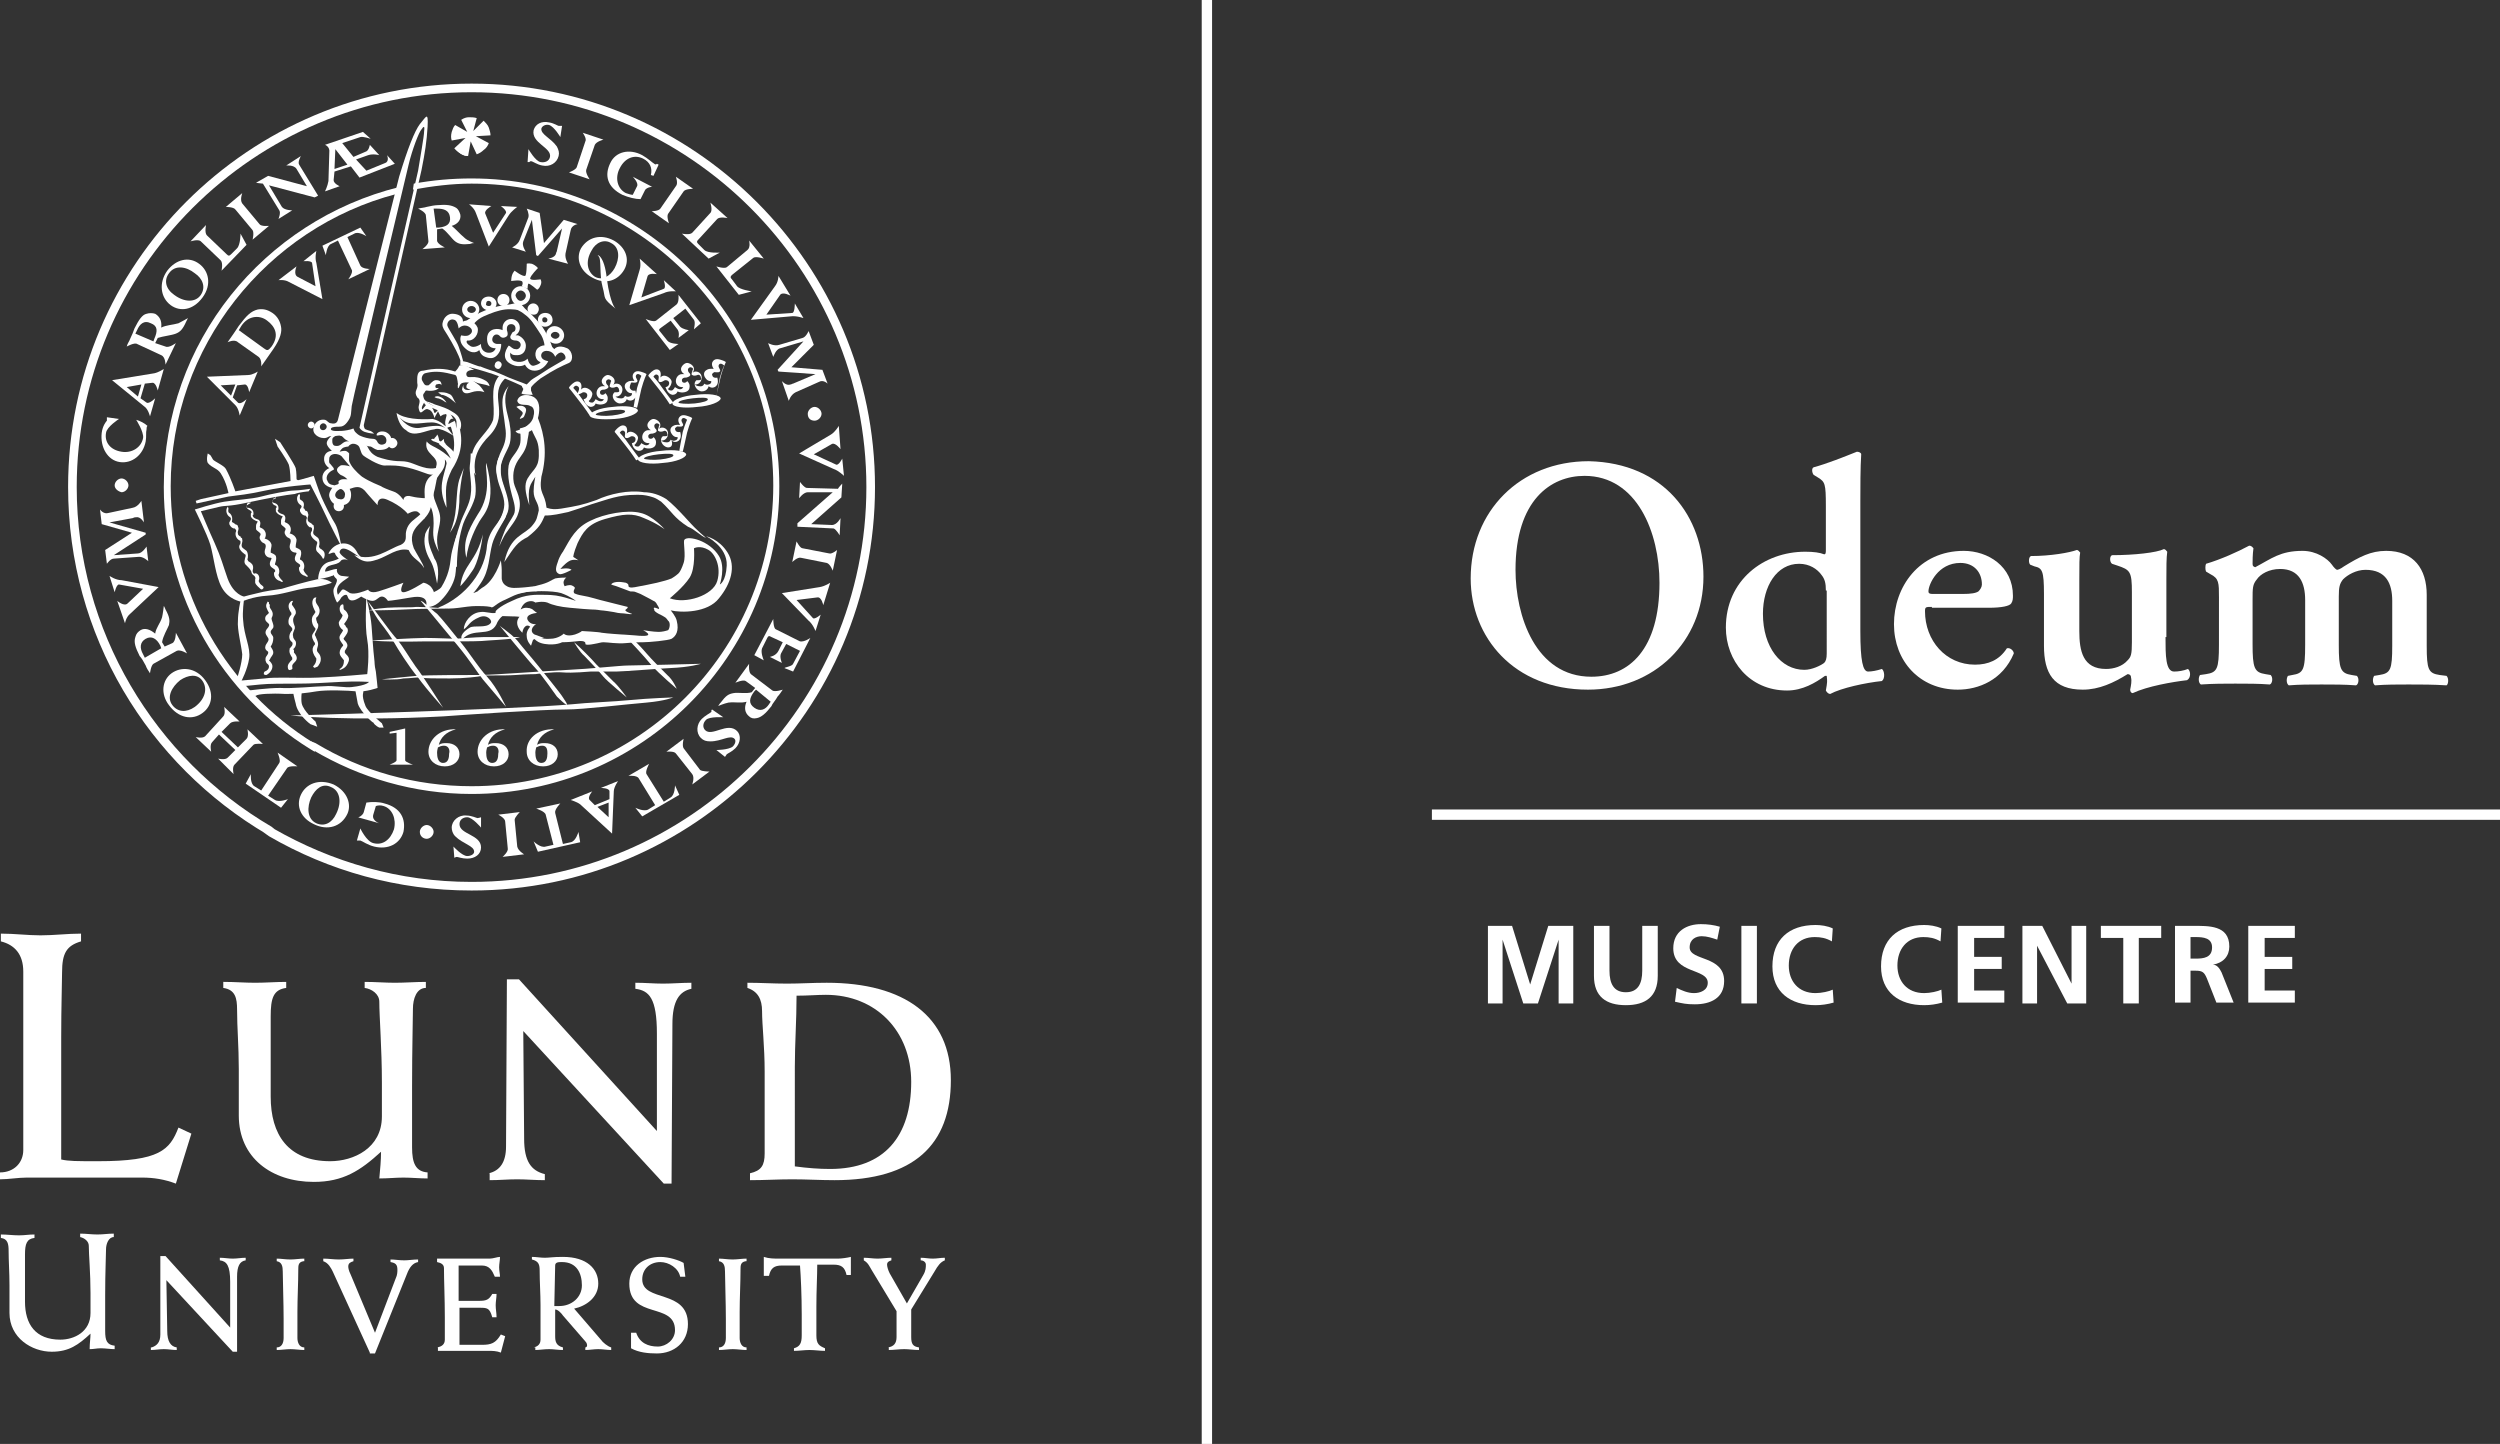 <?xml version="1.0" encoding="utf-8"?>
<!-- Generator: Adobe Illustrator 24.1.2, SVG Export Plug-In . SVG Version: 6.00 Build 0)  -->
<svg width="290" height="100%" version="1.1" id="Lager_1" xmlns="http://www.w3.org/2000/svg" xmlns:xlink="http://www.w3.org/1999/xlink" x="0px" y="0px"
	 viewBox="0 0 290 167.5" style="enable-background:new 0 0 290 167.5;" xml:space="preserve">
<rect x="0" y="0" width="290" height="167.5" fill="#333333" stroke="none"/>
<style type="text/css">
	.st0{fill:#FFFFFF;}
</style>
<g>
	<polygon class="st0" points="140.6,167.5 139.4,167.5 139.4,0 140.6,0 140.6,167.5 	"/>
	<polygon class="st0" points="290,95.1 166.1,95.1 166.1,93.9 290,93.9 290,95.1 	"/>
	<path class="st0" d="M0,136c1.6,0,2.7-1.1,2.7-2.6v-20.7c0-2-1-3.1-2.6-3.5v-0.9c1.6,0,3.1,0.2,4.6,0.2c1.6,0,3.1-0.2,4.7-0.2v0.9
		c-1.7,0.5-2.2,1.4-2.2,3.6c0,1.2-0.1,3.9-0.1,7.5v14.2c0.9,0.2,1.7,0.2,4.3,0.2c7.1,0,8.3-1.3,9.3-3.9l1.5,0.7l-1.8,5.8
		c-1.3-0.5-2.6-0.7-3.9-0.7H3.1c-1,0-2.1,0.2-3.1,0.2V136L0,136z"/>
	<path class="st0" d="M26,113.9c1.2,0,2.4,0.1,3.6,0.1c1.2,0,2.4-0.1,3.6-0.1v0.7c-1.5,0.2-1.8,1.2-1.8,3.3c0,3.1,0,6.2,0,9.3
		c0,4.4,2,7.5,6.9,7.5c2.7,0,6-1.5,6-5.2v-3.9c0-3.9-0.3-7.7-0.3-9.4c0-0.9-0.9-1.5-1.7-1.6v-0.7c1.2,0,2.4,0.1,3.5,0.1
		c1.2,0,2.4-0.1,3.6-0.1v0.7c-1.1,0-1.5,1.3-1.5,2.4c0,1.2-0.1,4.7-0.1,9v7.1c0,1.8,0.4,2.8,1.8,2.9v0.7c-0.9,0-1.9-0.1-2.8-0.1
		s-1.8,0.1-2.8,0.1c0.1-1.1,0.2-2.1,0.2-3.1c-2.4,2.2-4.4,3.5-7.8,3.5c-4.9,0-8.7-2.8-8.7-7.7V124c0-2.6-0.2-4.8-0.2-6.9
		c0-1.3-0.2-2.3-1.6-2.5V113.9L26,113.9z"/>
	<path class="st0" d="M56.7,136.1c1.3-0.3,2-1.3,2-3.1l0.1-19.4h1.4l16,17.6v-11.3c0-4.1-0.9-5-2.5-5.2v-0.7c1.1,0,2.2,0.1,3.2,0.1
		c1.1,0,2.2-0.1,3.3-0.1v0.7c-1.4,0.3-2.2,1.4-2.2,4.1l-0.1,18.5H77l-16.3-17.7l0.1,12.5c0,2.6,0.8,3.7,2.4,4.1v0.7
		c-1.1,0-2.2-0.1-3.2-0.1c-1.1,0-2.1,0.1-3.2,0.1V136.1L56.7,136.1z"/>
	<path class="st0" d="M92.2,135.3c1.5,0.2,2.8,0.3,4.1,0.3c6.3,0,9.4-3.8,9.4-10.1c0-5.9-4.1-10.1-9.9-10.1c-1,0-2.1,0.1-3.4,0.1
		c0,2.9-0.2,5.5-0.2,8.3V135.3L92.2,135.3z M87,136.1c1.3-0.3,1.7-0.9,1.7-2.3v-9.5c0-2.9-0.3-5.4-0.3-7c0-1.4-0.5-2.3-1.7-2.7v-0.6
		c1.5,0,3,0.1,4.6,0.1c1.5,0,3-0.1,4.6-0.1c9,0,14.4,3.9,14.4,11.3c0,7.5-4.3,11.6-13.5,11.6c-1.6,0-3.3-0.1-4.9-0.1
		c-1.6,0-3.2,0.1-4.9,0.1V136.1L87,136.1z"/>
	<path class="st0" d="M17.6,156.3c0.6-0.2,1-0.6,1-1.5l0-9.1h0.6l7.5,8.3v-5.3c0-1.9-0.4-2.4-1.2-2.5v-0.3c0.5,0,1,0.1,1.5,0.1
		c0.5,0,1-0.1,1.5-0.1v0.3c-0.7,0.1-1,0.7-1,1.9l0,8.7h-0.5l-7.7-8.3l0.1,5.9c0,1.2,0.4,1.8,1.1,1.9v0.3c-0.5,0-1-0.1-1.5-0.1
		c-0.5,0-1,0.1-1.5,0.1V156.3L17.6,156.3z"/>
	<path class="st0" d="M35.2,146.3c-0.6,0.1-0.6,0.5-0.6,1c0,1.5-0.1,3.3-0.1,4.9v3c0,0.5,0.2,1.1,0.8,1.1v0.3
		c-0.5,0-1.1-0.1-1.6-0.1c-0.5,0-1.1,0.1-1.6,0.1v-0.3c0.5,0,0.8-0.4,0.8-1.1V153c0-1.8-0.1-4.6-0.1-5.5c0-0.6-0.1-1.1-0.7-1.2v-0.3
		c0.5,0,1,0.1,1.6,0.1c0.5,0,1.1-0.1,1.6-0.1V146.3L35.2,146.3z"/>
	<path class="st0" d="M42.9,156.9l-4.3-9.4c-0.2-0.4-0.5-1-1.1-1.2v-0.3c0.6,0,1.2,0.1,1.8,0.1c0.6,0,1.2-0.1,1.7-0.1v0.3
		c-0.3,0.1-0.6,0.2-0.6,0.6c0,0.1,0,0.4,0.3,1l2.8,6.7l2.4-6.3c0.2-0.4,0.2-0.8,0.2-1c0-0.6-0.2-0.8-0.8-0.9v-0.3
		c0.5,0,1,0.1,1.6,0.1c0.5,0,1-0.1,1.6-0.1v0.3c-0.6,0.1-1,0.6-1.3,1.4l-3.7,9.2H42.9L42.9,156.9z"/>
	<path class="st0" d="M50.7,156.3c0.6-0.1,0.9-0.4,0.9-0.9v-2.6c0-2.1-0.1-4.3-0.1-5.7c0-0.4-0.3-0.6-0.8-0.7V146h6.1
		c0.4,0,0.9-0.2,1.2-0.2c0,0.4-0.1,0.8-0.1,1.2c0,0.4,0.1,0.8,0.1,1.1h-0.6c-0.3-0.7-0.6-1.3-1.5-1.3h-2.7v4.1h2.3
		c0.9,0,1.2-0.1,1.6-0.8h0.5c0,0.4-0.1,0.9-0.1,1.3c0,0.5,0.1,0.9,0.1,1.4h-0.5c-0.3-1.1-0.6-1.1-1.5-1.1h-2.3v4.3h2.6
		c1.1,0,1.6-0.2,2.2-1.2l0.5,0.2l-0.5,1.9c-0.5-0.2-1-0.2-1.4-0.2h-5.9V156.3L50.7,156.3z"/>
	<path class="st0" d="M64.3,151.5c0.2,0,0.4,0,0.6,0c1.4,0,2.6-1,2.6-2.4c0-1.4-0.6-2.7-2.3-2.7c-0.4,0-0.8,0-0.8,0.4L64.3,151.5
		L64.3,151.5z M61.9,156.3c0.5-0.1,0.8-0.4,0.8-0.9v-4c0-1.3-0.1-2.7-0.1-4c0-0.7-0.1-1.1-0.9-1.3v-0.3c0.5,0,1,0.1,1.5,0.1
		c0.5,0,0.9-0.1,2.1-0.1c2.8,0,4.1,1.4,4.1,3.1c0,1.6-1.4,2.6-2.8,2.9l3.1,3.6c0.2,0.3,0.8,0.8,1.2,0.9v0.3c-0.5,0-1-0.1-1.5-0.1
		c-0.5,0-1,0.1-1.5,0.1v-0.3c0.1,0,0.2-0.1,0.2-0.2c0-0.1,0-0.3-0.2-0.5l-2.6-3c-0.2-0.3-0.6-0.7-0.9-0.7v3.1c0,0.6,0.1,1.1,0.9,1.3
		v0.3c-0.6,0-1.1-0.1-1.6-0.1c-0.6,0-1.1,0.1-1.6,0.1V156.3L61.9,156.3z"/>
	<path class="st0" d="M73.2,154.6h0.6c0.4,1.2,1.4,1.6,2.5,1.6c1,0,2-0.8,2-1.9c0-3.3-5.3-1.2-5.3-5.4c0-2,1.7-3.1,3.6-3.1
		c1,0,2.2,0.4,2.7,0.7l0.2,1.6h-0.6c-0.2-1-1.3-1.7-2.3-1.7c-1.2,0-2.1,0.8-2.1,2c0,2.7,5.3,1.1,5.3,5.2c0,2.1-1.6,3.4-3.6,3.4
		c-1,0-2.1-0.1-3-0.6V154.6L73.2,154.6z"/>
	<path class="st0" d="M86.5,146.3c-0.6,0.1-0.6,0.5-0.6,1c0,1.5-0.1,3.3-0.1,4.9v3c0,0.5,0.2,1.1,0.8,1.1v0.3
		c-0.5,0-1.1-0.1-1.6-0.1c-0.5,0-1.1,0.1-1.6,0.1v-0.3c0.5,0,0.8-0.4,0.8-1.1V153c0-1.8-0.1-4.6-0.1-5.5c0-0.6-0.1-1.1-0.7-1.2v-0.3
		c0.5,0,1,0.1,1.6,0.1c0.5,0,1.1-0.1,1.6-0.1V146.3L86.5,146.3z"/>
	<path class="st0" d="M98.8,147.9h-0.6c-0.2-0.9-0.6-1.2-1.5-1.2h-1.9c0,1.3-0.1,3-0.1,4.9v3.3c0,1,0.3,1.2,1,1.5v0.3
		c-0.6,0-1.2-0.1-1.8-0.1c-0.6,0-1.2,0.1-1.8,0.1v-0.3c0.7-0.2,0.9-0.6,0.9-1.5v-2.4c0-2.2-0.1-4.4-0.2-5.7h-2.1
		c-0.9,0-1.3,0.3-1.5,1.2h-0.6v-2.2c0.6,0.2,1.2,0.2,1.8,0.2h6.8c0.4,0,1.1-0.1,1.5-0.2V147.9L98.8,147.9z"/>
	<path class="st0" d="M103,156.3c0.7-0.1,1-0.5,1-1.2v-3l-2.9-4.8c-0.3-0.5-0.4-0.8-0.9-1.1v-0.3c0.5,0,1.1,0.1,1.6,0.1
		c0.5,0,1.1-0.1,1.6-0.1v0.3c-0.3,0.1-0.5,0.2-0.5,0.5c0,0.2,0.1,0.6,0.3,1l2,3.5l1.9-3.3c0.3-0.5,0.3-0.9,0.3-1.2
		c0-0.3-0.3-0.5-0.6-0.5v-0.3c0.5,0,0.9,0.1,1.4,0.1c0.5,0,0.9-0.1,1.4-0.1v0.3c-0.5,0.2-0.8,0.6-1.2,1.3l-2.7,4.4v3.2
		c0,0.8,0.2,1.1,0.9,1.2v0.3c-0.6,0-1.2-0.1-1.7-0.1c-0.6,0-1.2,0.1-1.8,0.1V156.3L103,156.3z"/>
	<path class="st0" d="M47,84.5v3.7c0,0.2,0.9,0.5,0.9,0.5h-2.7c0,0,0.8-0.3,0.8-0.5v-3.2l-0.8,0.1l0-0.2L47,84.5L47,84.5z"/>
	<path class="st0" d="M62.9,86.5c-0.3,0-0.5,0.1-0.7,0.2c0,0.1-0.1,0.3-0.1,0.6c0,0.5,0.1,1.2,0.7,1.2c0.6,0,0.7-0.6,0.7-1.1
		C63.5,87.1,63.5,86.5,62.9,86.5L62.9,86.5z M64.3,84.6c-1.2,0.3-1.8,1-2,1.8c0.3-0.2,0.6-0.2,0.9-0.2c0.9,0,1.5,0.5,1.5,1.3
		c0,0.8-0.7,1.4-1.7,1.4c-1.1,0-1.9-0.7-1.9-1.7C61,85.8,62.3,84.5,64.3,84.6L64.3,84.6L64.3,84.6z"/>
	<path class="st0" d="M57.2,86.5c-0.3,0-0.5,0.1-0.7,0.2c0,0.1-0.1,0.3-0.1,0.6c0,0.5,0.1,1.2,0.7,1.2c0.6,0,0.7-0.6,0.7-1.1
		C57.9,87.1,57.8,86.5,57.2,86.5L57.2,86.5z M58.6,84.6c-1.2,0.3-1.8,1-2,1.8c0.3-0.2,0.6-0.2,0.9-0.2c0.9,0,1.5,0.5,1.5,1.3
		c0,0.8-0.7,1.4-1.7,1.4c-1.1,0-1.9-0.7-1.9-1.7C55.4,85.8,56.7,84.5,58.6,84.6L58.6,84.6L58.6,84.6z"/>
	<path class="st0" d="M51.5,86.5c-0.3,0-0.5,0.1-0.7,0.2c0,0.1-0.1,0.3-0.1,0.6c0,0.5,0.1,1.2,0.7,1.2c0.6,0,0.7-0.6,0.7-1.1
		C52.2,87.1,52.1,86.5,51.5,86.5L51.5,86.5z M52.9,84.6c-1.2,0.3-1.8,1-2,1.8c0.3-0.2,0.6-0.2,0.9-0.2c0.9,0,1.5,0.5,1.5,1.3
		c0,0.8-0.7,1.4-1.7,1.4c-1.1,0-1.9-0.7-1.9-1.7C49.7,85.8,51,84.5,52.9,84.6L52.9,84.6L52.9,84.6z"/>
	<path class="st0" d="M15.8,48.7c0.4,0.1,1,0.4,1.3,0.7c-0.1,0.1-0.1,0.3-0.1,0.4c-0.1,0.4,0,0.8-0.1,1.4c-0.3,1.6-1.6,2.6-3,2.4
		c-1.4-0.2-2.3-1.7-2.1-3.4c0.1-0.8,0.5-1.3,0.6-1.4c0-0.1,0-0.4,0-0.4l1.4,0.2c0,0-1.4,0.9-1.5,1.6c-0.2,1.1,0.5,2,1.8,2.2
		c1.2,0.2,2.3-0.5,2.5-1.6C16.7,50.1,15.8,48.7,15.8,48.7L15.8,48.7z"/>
	<path class="st0" d="M28.6,28.4l-2.9,3c0,0,0.2-0.9-0.1-1.2l-2.3-2.2c-0.3-0.3-1.2,0-1.2,0l1.8-1.9c0,0-0.2,0.9,0.1,1.2l2.3,2.2
		c0.2,0.2,0.3,0.2,0.5,0l0.7-0.7c0.4-0.4,0.4-1.7,0.4-1.7L28.6,28.4L28.6,28.4z"/>
	<path class="st0" d="M26.2,24l1.9-1.6c0,0-0.3,0.8,0,1.2l2,2.4c0.2,0.3,1.1,0.2,1.1,0.2l-1.9,1.6c0,0,0.2-0.8,0-1.1l-2-2.4
		C27.1,24,26.2,24,26.2,24L26.2,24z"/>
	<path class="st0" d="M32.7,24c0.3,0.4,1.2,0.4,1.2,0.4l-1.6,1c0,0,0.3-0.7,0.1-1l-1.9-3.1c-0.2,0-0.8-0.1-0.8-0.1l1.4-0.8l4.5,1.2
		l-1.2-2c-0.3-0.5-1.2-0.4-1.2-0.4l1.7-1.1c0,0-0.4,0.7-0.2,1l2.2,3.6l-0.4,0.2l-5.3-1.4L32.7,24L32.7,24z"/>
	<path class="st0" d="M61.3,17.3c0,0,0.8,1.4,1.4,1.5c0.5,0.1,1-0.1,1.1-0.6c0.2-1.1-2.2-1.6-1.9-3.1c0.2-0.7,0.9-1.1,1.8-0.9
		c0.6,0.1,1,0.4,1.1,0.4c0.1,0,0.1,0,0.2,0l0.2,0L65,15.9c0,0-0.7-1.2-1.3-1.4c-0.4-0.1-0.8,0.1-0.9,0.4c-0.1,0.7,1.1,1.1,1.8,2.1
		c0.2,0.4,0.3,0.7,0.2,1.1c-0.2,0.8-1,1.3-1.9,1.1c-0.6-0.1-1.1-0.5-1.3-0.5c-0.1,0-0.1,0-0.2,0.1l-0.2,0L61.3,17.3L61.3,17.3z"/>
	<path class="st0" d="M67.6,15.4l2.4,0.8c0,0-0.8,0.2-1,0.6l-1,2.9c-0.1,0.4,0.4,1.1,0.4,1.1L66,20c0,0,0.8-0.3,0.9-0.6l1-3
		C68.1,16.1,67.6,15.4,67.6,15.4L67.6,15.4z"/>
	<path class="st0" d="M74.8,22.1l-0.5,1c-0.6,0-1.4-0.2-2.1-0.5c-1.8-0.9-2.1-2.3-1.4-3.7c0.6-1.3,2.2-1.7,3.7-0.9
		c0.7,0.4,1.2,0.9,1.4,1c0.1,0.1,0.2,0.1,0.3,0l0.2,0.1l-0.6,1.3l-0.3-0.1c0.2-0.8-0.1-1.5-0.9-1.9c-1-0.5-2.1-0.1-2.7,1.1
		c-0.6,1.1-0.3,2.4,0.7,2.9c0.3,0.1,0.6,0.2,0.8,0.2l0.5-1c0.2-0.4-0.5-1.1-0.5-1.1l2.3,1.2C75.6,21.6,74.9,21.8,74.8,22.1
		L74.8,22.1z"/>
	<path class="st0" d="M78.4,20.5l2,1.4c0,0-0.9,0-1.1,0.3l-1.8,2.6c-0.2,0.3,0.1,1.1,0.1,1.1l-2-1.4c0,0,0.8,0,1-0.3l1.8-2.6
		C78.7,21.3,78.4,20.5,78.4,20.5L78.4,20.5z"/>
	<path class="st0" d="M85.7,34.2l-2.6-3.3c0,0,0.9,0.3,1.2,0.1l2.4-2c0.4-0.3,0.2-1.1,0.2-1.1l1.7,2.1c0,0-0.9-0.3-1.2-0.1l-2.5,2
		c-0.2,0.2-0.2,0.3,0,0.5l0.6,0.8c0.3,0.4,1.7,0.6,1.7,0.6L85.7,34.2L85.7,34.2z"/>
	<path class="st0" d="M82.2,30l-3.1-2.9c0,0,0.9,0.2,1.2-0.1l2.1-2.3c0.3-0.3,0-1.2,0-1.2l2,1.8c0,0-0.9-0.2-1.2,0.1l-2.2,2.4
		c-0.2,0.2-0.2,0.3,0,0.5l0.7,0.7c0.4,0.4,1.8,0.3,1.8,0.3L82.2,30L82.2,30z"/>
	<path class="st0" d="M89.9,33.2c0.4-0.5,0.4-1.2,0.4-1.2l1.4,2.3c0,0-0.9-0.5-1.2-0.1l-1.6,2.3l3-0.2c0.3,0,0.3-1.1,0.3-1.1l1,1.7
		c0,0-0.8-0.3-1.5-0.2l-4.6,0.4L89.9,33.2L89.9,33.2z"/>
	<path class="st0" d="M93.2,39.6L93.2,39.6l-2.7,0.8c-0.5,0.1-0.8,1-0.8,1l-0.6-1.6c0,0,0.7,0.4,1.3,0.2l2.7-0.8
		c0.4-0.1,0.7-0.8,0.7-0.8l0.6,1.6l-2.6,2.6l3.6,0.3l0.6,1.6c0,0-0.5-0.5-1-0.2l-2.7,1.2c-0.6,0.3-0.8,1-0.8,1l-0.8-2.3
		c0,0,0.5,0.6,1,0.4c0.1,0,0.2-0.1,0.3-0.1l2.6-1.1l0,0l-4.3-0.3l-0.1-0.2L93.2,39.6L93.2,39.6z"/>
	<path class="st0" d="M93.7,57.1c-0.5,0-1,0.7-1,0.7l0.1-1.9c0,0,0.5,0.7,0.8,0.7l3.6,0.1c0.1-0.2,0.5-0.6,0.5-0.6l-0.1,1.6
		l-3.5,3.1l2.4,0.1c0.6,0,1-0.8,1-0.8l-0.1,2c0,0-0.4-0.7-0.7-0.8l-4.2-0.2l0-0.4l4.1-3.6L93.7,57.1L93.7,57.1z"/>
	<path class="st0" d="M97.1,63.8l-0.5,2.4c0,0-0.3-0.8-0.7-0.9l-3-0.6c-0.4-0.1-1,0.5-1,0.5l0.5-2.4c0,0,0.4,0.8,0.7,0.8l3.1,0.6
		C96.5,64.3,97.1,63.8,97.1,63.8L97.1,63.8z"/>
	<path class="st0" d="M92,77l0.8-1.5l-1.6-0.8l-0.6,1.1c-0.2,0.4,0.1,1.1,0.1,1.1l-1.4-0.7c0,0,0.7-0.1,1-0.7l0.5-1l-1.3-0.6
		c-0.3-0.2-0.4-0.1-0.5,0.1l-0.6,1.2c-0.2,0.5,0.2,1.4,0.2,1.4l-1.1-0.6l2.2-4.2c0,0,0,1.1,0.3,1.2l2.8,1.4C93.3,74.5,94,74,94,74
		l-2,3.9l-1-0.4C91,77.4,91.9,77.3,92,77L92,77z"/>
	<path class="st0" d="M83.9,83.2c0,0-1.6-0.1-2,0.3c-0.4,0.4-0.4,0.9-0.1,1.2c0.8,0.8,2.6-1,3.7,0.1c0.5,0.5,0.4,1.4-0.2,2
		c-0.4,0.4-0.9,0.6-1,0.7c0,0-0.2,0.3-0.2,0.3l-1-0.8c0,0,1.4,0,1.9-0.4c0.3-0.3,0.4-0.7,0.2-0.9c-0.5-0.5-1.5,0.3-2.8,0.3
		c-0.5,0-0.8-0.1-1.1-0.4c-0.6-0.6-0.5-1.6,0.1-2.2c0.4-0.4,1-0.7,1.1-0.8c0-0.1,0.1-0.1,0-0.2l0.1-0.1L83.9,83.2L83.9,83.2z"/>
	<path class="st0" d="M82.3,89.5l-2,1.5c0,0,0.3-0.8,0-1.2l-1.9-2.4c-0.2-0.3-1.1-0.2-1.1-0.2l2-1.5c0,0-0.2,0.8,0,1.1l1.9,2.5
		C81.4,89.5,82.3,89.5,82.3,89.5L82.3,89.5z"/>
	<path class="st0" d="M60.8,99.1l-2.5,0.3c0,0,0.7-0.6,0.6-1l-0.3-3.1c0-0.4-0.8-0.8-0.8-0.8l2.5-0.3c0,0-0.6,0.6-0.6,0.9l0.3,3.1
		C60.1,98.7,60.8,99.1,60.8,99.1L60.8,99.1z"/>
	<path class="st0" d="M55.8,96c0,0-1-1.2-1.6-1.2c-0.5,0-0.9,0.3-0.9,0.8c0,1.2,2.5,1.2,2.5,2.7c0,0.8-0.7,1.3-1.6,1.3
		c-0.6,0-1.1-0.2-1.2-0.2c-0.1,0-0.3,0.1-0.3,0.1l-0.1-1.3c0,0,1,1.1,1.6,1.1c0.4,0,0.8-0.2,0.8-0.5c0-0.7-1.3-0.9-2.2-1.8
		c-0.3-0.3-0.4-0.7-0.4-1c0-0.8,0.8-1.5,1.7-1.4c0.6,0,1.2,0.3,1.3,0.3c0.1,0,0.4-0.1,0.4-0.1L55.8,96L55.8,96z"/>
	<path class="st0" d="M42.2,94.2l0.3-1.1c0.6-0.1,1.5-0.1,2.1,0.1c1.9,0.5,2.5,1.8,2.2,3.3c-0.4,1.4-1.8,2.1-3.4,1.7
		c-0.8-0.2-1.3-0.6-1.6-0.7c-0.1,0-0.4,0-0.4,0l0.4-1.4c0,0,0.7,1.5,1.5,1.7c1.1,0.3,2-0.4,2.4-1.6c0.3-1.2-0.2-2.4-1.2-2.7
		c-0.3-0.1-0.6-0.1-0.9,0l-0.3,1c-0.2,0.7,0.7,1,0.7,1l-2.5-0.7C41.5,94.9,42.1,94.6,42.2,94.2L42.2,94.2z"/>
	<path class="st0" d="M26.7,83.9l-1,1l1.9,1.8l1-1c0.3-0.3,0.1-1.1,0.1-1.1l1.8,1.7c0,0-0.9-0.1-1.1,0.1l-2.2,2.3
		c-0.3,0.3-0.1,1.1-0.1,1.1L25.3,88c0,0,0.8,0.2,1.1-0.1l0.9-0.9l-1.9-1.8l-0.8,0.9c-0.3,0.3-0.1,1.1-0.1,1.1l-1.8-1.7
		c0,0,0.8,0.2,1.1-0.1l2.1-2.3C26.2,82.8,26,82,26,82l1.8,1.7C27.9,83.7,27,83.6,26.7,83.9L26.7,83.9z"/>
	<path class="st0" d="M13.2,64.4L13.2,64.4l2.8-0.2c0.5,0,1-0.8,1-0.8l0.2,1.7c0,0-0.6-0.6-1.2-0.5l-2.8,0.2c-0.4,0-0.8,0.6-0.8,0.6
		l-0.2-1.6l3.1-2l-3.5-1l-0.2-1.7c0,0,0.4,0.6,1,0.4l2.8-0.6c0.6-0.1,1-0.8,1-0.8l0.3,2.5c0,0-0.4-0.7-0.9-0.6c-0.1,0-0.2,0-0.4,0.1
		l-2.7,0.5l0,0l4.2,1.2l0,0.2L13.2,64.4L13.2,64.4z"/>
	<path class="st0" d="M96.4,50.4c0.5-0.3,0.9-1,0.9-1l0.2,2.7c0,0-0.6-0.8-1-0.6l-2.1,1.2l2.6,1.2c0.3,0.1,0.7-0.7,0.7-0.7l0.2,2
		c0,0-0.6-0.6-1.2-0.8l-4-1.8L96.4,50.4L96.4,50.4z"/>
	<path class="st0" d="M95.1,68.1c0.6-0.1,1.2-0.5,1.2-0.5l-0.8,2.6c0,0-0.2-1-0.7-0.9l-2.4,0.3l1.9,2.1c0.2,0.2,0.9-0.4,0.9-0.4
		l-0.6,1.9c0,0-0.3-0.8-0.8-1.2l-3.1-3.2L95.1,68.1L95.1,68.1z"/>
	<path class="st0" d="M15.1,71.2c-0.5,0.4-0.6,1.1-0.6,1.1l-0.9-2.6c0,0,0.8,0.7,1.2,0.3l1.8-1.7l-2.8-0.5c-0.3,0-0.5,0.9-0.5,0.9
		l-0.6-1.9c0,0,0.7,0.5,1.4,0.5l4.3,0.8L15.1,71.2L15.1,71.2z"/>
	<path class="st0" d="M32.4,88.5c0.2-0.3-0.2-1.2-0.2-1.2l2.3,1.6c0,0-1-0.1-1.2,0.2l-2.2,3.2l0.8,0.5c0.5,0.3,1.5-0.1,1.5-0.1
		l-0.8,1l-4.1-2.8l0.6-1.1c0,0-0.1,1.1,0.4,1.4l0.8,0.5L32.4,88.5L32.4,88.5z"/>
	<path class="st0" d="M63.3,94.5c-0.1-0.4-1.1-0.7-1.1-0.7l2.8-0.6c0,0-0.7,0.7-0.6,1.1l0.9,3.6l0.9-0.2c0.6-0.1,0.9-1.2,0.9-1.2
		l0.2,1.2l-4.9,1.1l-0.5-1.2c0,0,0.8,0.8,1.4,0.6l0.9-0.2L63.3,94.5L63.3,94.5z"/>
	<path class="st0" d="M74.1,90.3c-0.2-0.4-1.2-0.3-1.2-0.3l2.4-1.4c0,0-0.5,0.9-0.3,1.2L77,93l0.8-0.5c0.5-0.3,0.5-1.4,0.5-1.4
		l0.5,1.1l-4.3,2.5l-0.8-1c0,0,1,0.5,1.5,0.2l0.8-0.5L74.1,90.3L74.1,90.3z"/>
	<path class="st0" d="M93.7,48c0-0.4,0.4-0.8,0.8-0.8c0.4,0,0.8,0.4,0.8,0.8c0,0.4-0.4,0.8-0.8,0.8C94,48.8,93.7,48.5,93.7,48
		L93.7,48z"/>
	<path class="st0" d="M48.7,96.5c0-0.4,0.4-0.8,0.8-0.8c0.4,0,0.8,0.4,0.8,0.8c0,0.4-0.4,0.8-0.8,0.8C49.1,97.3,48.7,97,48.7,96.5
		L48.7,96.5z"/>
	<path class="st0" d="M13.3,56.3c0-0.4,0.4-0.8,0.8-0.8c0.4,0,0.8,0.4,0.8,0.8c0,0.4-0.4,0.8-0.8,0.8C13.7,57,13.3,56.7,13.3,56.3
		L13.3,56.3z"/>
	<path class="st0" d="M19.8,35.4c1.1,0.8,2.6,0.6,3.7-0.9c1.1-1.5,0.7-3.1-0.4-3.9c-1.2-0.9-2.7-0.5-3.7,0.8
		C18.4,32.8,18.6,34.5,19.8,35.4L19.8,35.4z M20.2,34.2c-1-0.7-1.2-1.7-0.6-2.5c0.7-1,2-0.8,3,0c0.9,0.6,1.3,1.6,0.7,2.5
		C22.7,35.1,21.4,35.1,20.2,34.2L20.2,34.2z"/>
	<path class="st0" d="M41.3,18.5l1.4-0.5c0.6-0.2,1.3,0,1.3,0l-1.1-1.2c0,0-0.1,0.7-0.5,0.8L41,18.2l-1.3-1.6l2.1-0.7
		c0.3-0.1,1.2,0.2,1.2,0.2l-0.9-0.8l-4.4,1.5c0,0,0.6,0.2,0.5,0.9L38.1,21c-0.1,0.6-0.4,1.2-0.4,1.2l1.7-0.6c0,0-0.7-0.3-0.7-0.7
		l0.1-1l1.9-0.6l1,1.3l4.1-1.6l-0.9-1c0,0,0.3,0.7-0.2,0.9l-2.2,0.9L41.3,18.5L41.3,18.5z M40.3,19.1l-1.5,0.5l0.1-2.3L40.3,19.1
		L40.3,19.1z"/>
	<path class="st0" d="M17.8,39.6l0.1-0.3c0.4-0.9,0.4-1.5-0.4-1.8c-0.8-0.4-1.3,0.1-1.6,0.8l-0.2,0.4L17.8,39.6L17.8,39.6z
		 M19.2,40.2c0.4,0.2,1.2-0.4,1.2-0.4l-1.2,2.5c0,0,0-0.9-0.5-1.1l-2.8-1.3c-0.3-0.2-1.2,0.3-1.2,0.3c0.1-0.4,0.3-0.6,0.4-0.9
		c0.2-0.4,0.4-0.9,0.5-1.2c0.5-1,0.9-1.6,1.4-1.7c0.3-0.1,0.7-0.1,1,0c0.5,0.3,0.8,0.8,0.7,1.6c0.6-0.3,1.3-0.3,2-0.5
		c0.4-0.2,1.1-0.6,1.1-0.6c-0.1,0.2-0.1,0.2-0.2,0.4c-0.4,0.9-0.7,1.2-1.2,1.4c-0.5,0.2-1.5,0.3-2.1,0.5l-0.3,0.6L19.2,40.2
		L19.2,40.2z"/>
	<path class="st0" d="M14.7,44.9l1.3,1.1l0.4-1.4L14.7,44.9L14.7,44.9z M16.3,46.2l0.7,0.5c0.3,0.2,1-0.5,1-0.5l-0.6,2.1
		c0,0-0.2-0.8-0.6-1.1L13,44.1l0,0l4.9-0.8c0.5-0.1,1.1-0.5,1.1-0.5l-0.7,2.5c0,0-0.2-0.9-0.6-0.9l-0.9,0.1L16.3,46.2L16.3,46.2z"/>
	<path class="st0" d="M18.7,75.2l-0.1-0.3c-0.4-0.8-1-1.2-1.7-0.8c-0.7,0.4-0.7,1.1-0.3,1.8l0.2,0.4L18.7,75.2L18.7,75.2z M20,74.6
		c0.4-0.2,0.4-1.2,0.4-1.2l1.3,2.4c0,0-0.8-0.5-1.2-0.3L17.8,77c-0.3,0.2-0.4,1.1-0.4,1.1c-0.2-0.3-0.4-0.6-0.5-0.9
		c-0.2-0.4-0.5-0.9-0.7-1.1c-0.5-1-0.7-1.6-0.5-2.2c0.1-0.4,0.3-0.6,0.6-0.8c0.5-0.3,1.1-0.1,1.7,0.4c0.1-0.7,0.6-1.2,0.8-1.9
		c0.1-0.4,0.2-1.3,0.2-1.3c0.1,0.1,0.1,0.2,0.2,0.4c0.5,0.9,0.5,1.3,0.4,1.8c-0.2,0.5-0.7,1.3-0.8,2l0.3,0.5L20,74.6L20,74.6z"/>
	<path class="st0" d="M23.5,79c-0.6-0.9-1.7-0.7-2.6-0.1c-1,0.8-1.6,2-0.9,2.9c0.6,0.8,1.6,0.9,2.6,0.2C23.8,81.1,24.1,79.9,23.5,79
		L23.5,79z M19.6,81.8c-1-1.3-0.8-2.9,0.3-3.7c1.1-0.8,2.8-0.7,3.9,0.8c1.1,1.5,0.8,3-0.3,3.8C22.3,83.6,20.7,83.3,19.6,81.8
		L19.6,81.8z"/>
	<path class="st0" d="M38.4,91.3c-1-0.5-1.8,0.2-2.3,1.2c-0.5,1.1-0.5,2.5,0.6,3c0.9,0.4,1.8,0,2.3-1.1C39.7,93,39.4,91.7,38.4,91.3
		L38.4,91.3z M36.4,95.6c-1.5-0.7-2.1-2.1-1.5-3.4c0.6-1.3,2.1-1.9,3.8-1.2c1.6,0.8,2.1,2.3,1.6,3.4C39.6,95.9,38,96.4,36.4,95.6
		L36.4,95.6z"/>
	<path class="st0" d="M87.7,80l-0.2,0.2c-0.6,0.8-0.7,1.4,0,1.9c0.7,0.5,1.3,0.2,1.7-0.4l0.2-0.3L87.7,80L87.7,80z M86.5,79
		c-0.3-0.2-1.2,0.2-1.2,0.2l1.6-2.2c0,0-0.1,0.9,0.2,1.2l2.5,1.9c0.3,0.2,1.2-0.1,1.2-0.1c-0.2,0.3-0.4,0.6-0.6,0.8
		c-0.2,0.4-0.6,0.8-0.7,1.1c-0.7,0.9-1.2,1.3-1.7,1.4c-0.4,0.1-0.7,0-0.9-0.2c-0.5-0.4-0.6-1-0.3-1.7c-0.7,0.2-1.3,0-2.1,0.1
		c-0.5,0.1-1.2,0.4-1.2,0.4c0.1-0.1,0.1-0.2,0.3-0.4c0.6-0.8,0.9-1,1.5-1.1c0.5-0.1,1.5,0.1,2.1-0.1l0.4-0.5L86.5,79L86.5,79z"/>
	<path class="st0" d="M70.6,94.8l0-1.7l-1.3,0.5L70.6,94.8L70.6,94.8z M70.7,92.7l0-0.9c0-0.4-1-0.4-1-0.4l2-0.8
		c0,0-0.5,0.7-0.5,1.2l-0.2,4.9l0,0l-3.7-3.4c-0.4-0.3-1.1-0.5-1.1-0.5l2.5-1c0,0-0.6,0.7-0.3,1l0.6,0.6L70.7,92.7L70.7,92.7z"/>
	<path class="st0" d="M55.2,24.7c-0.2-0.6-0.8-1-0.8-1l2.6,0.2c0,0-0.9,0.5-0.7,0.9l0.9,2.2l1.5-2.3c0.1-0.3-0.6-0.8-0.6-0.8L60,24
		c0,0-0.7,0.5-1,1l-2.3,3.6L55.2,24.7L55.2,24.7z"/>
	<path class="st0" d="M33.5,32.7c-0.5-0.3-1.2-0.2-1.2-0.2l2.1-1.6c0,0-0.4,0.9,0.1,1.2l2.1,1.1l-0.4-2.7c-0.1-0.3-1-0.2-1-0.2
		l1.5-1.2c0,0-0.2,0.8,0,1.4l0.7,4.2L33.5,32.7L33.5,32.7z"/>
	<path class="st0" d="M74.2,31.3c0.2-0.6,0-1.3,0-1.3l2,1.8c0,0-1-0.2-1.1,0.3l-0.7,2.4l2.6-1c0.3-0.1,0-1,0-1l1.4,1.3
		c0,0-0.8-0.1-1.4,0.2l-4,1.4L74.2,31.3L74.2,31.3z"/>
	<path class="st0" d="M41.8,30.8c0.2,0.4,1.1,0.4,1.1,0.4l-2.5,1.2c0,0,0.6-0.8,0.4-1.1l-1.6-3.4l-0.8,0.4c-0.5,0.2-0.6,1.3-0.6,1.3
		l-0.4-1.1l4.4-2.1l0.7,1c0,0-0.9-0.6-1.4-0.3l-0.8,0.4L41.8,30.8L41.8,30.8z"/>
	<path class="st0" d="M61.7,25.5L61.7,25.5l-1,2.5c-0.2,0.5,0.3,1.2,0.3,1.2l-1.6-0.5c0,0,0.7-0.3,0.9-0.9l1-2.6
		c0.1-0.4-0.2-1-0.2-1l1.5,0.5l0.5,3.5l2.3-2.7l1.6,0.5c0,0-0.7,0.1-0.8,0.7l-0.6,2.7c-0.1,0.6,0.3,1.2,0.3,1.2L63.6,30
		c0,0,0.8-0.1,0.9-0.6c0-0.1,0.1-0.2,0.1-0.3l0.6-2.6l0,0l-2.8,3.2l-0.2-0.1L61.7,25.5L61.7,25.5z"/>
	<path class="st0" d="M80.5,37.1l-1-1.3l-1.4,1.1l0.8,1c0.3,0.3,1,0.4,1,0.4l-1.2,0.9c0,0,0.2-0.7-0.2-1.1l-0.7-0.9l-1.1,0.8
		c-0.3,0.2-0.3,0.3-0.1,0.5l0.8,1c0.3,0.4,1.3,0.4,1.3,0.4l-1,0.7l-2.8-3.6c0,0,0.9,0.4,1.2,0.2l2.4-1.9c0.3-0.3,0.2-1.1,0.2-1.1
		l2.6,3.3l-0.8,0.7C80.5,38.1,80.7,37.4,80.5,37.1L80.5,37.1z"/>
	<path class="st0" d="M50.6,26.4l0.3,0c0.9-0.1,1.4-0.4,1.3-1.2c-0.1-0.8-0.7-1-1.5-1l-0.4,0L50.6,26.4L50.6,26.4z M50.7,27.9
		c0,0.4,0.9,0.8,0.9,0.8L49,28.9c0,0,0.7-0.5,0.7-0.9l-0.3-3c0-0.4-0.9-0.8-0.9-0.8c0.4-0.1,0.7-0.1,1-0.2c0.4-0.1,1-0.2,1.2-0.2
		c1.1-0.1,1.7,0,2.2,0.3c0.3,0.2,0.4,0.5,0.5,0.8c0.1,0.6-0.3,1.1-1,1.3c0.5,0.4,0.9,0.9,1.5,1.4c0.3,0.3,1.1,0.6,1.1,0.6
		c-0.2,0-0.2,0-0.5,0.1c-0.9,0.1-1.3,0-1.7-0.3c-0.4-0.3-0.9-1.1-1.5-1.5l-0.6,0.1L50.7,27.9L50.7,27.9z"/>
	<path class="st0" d="M30.6,40.4c0.4,0.3,0.5,0.3,0.9-0.2c1-1.4,0.3-2.4-0.5-3c-0.5-0.4-1.1-0.5-1.6-0.4c-0.5,0.1-1,0.4-1.4,1
		c-0.1,0.2-0.2,0.3-0.3,0.5L30.6,40.4L30.6,40.4z M26.4,39.7c0.2-0.3,0.5-0.7,0.7-1c0.2-0.3,0.4-0.6,0.6-0.9
		c0.9-1.2,1.4-1.7,2.2-1.9c0.6-0.1,1.1,0,1.7,0.4c0.6,0.4,0.9,1,1,1.6c0.1,0.5,0,1.3-0.9,2.6l-1.4,2c0,0,0.1-0.8-0.3-1.1l-2.4-1.7
		C27.2,39.3,26.4,39.7,26.4,39.7L26.4,39.7z"/>
	<path class="st0" d="M25.6,44.7l1.2,1.2l0.5-1.3L25.6,44.7L25.6,44.7z M27,46.1l0.6,0.6c0.3,0.3,1-0.4,1-0.4l-0.8,1.9
		c0,0-0.1-0.8-0.5-1.2L24,43.7l0,0l4.8-0.2c0.5,0,1.1-0.4,1.1-0.4l-1,2.4c0,0-0.1-0.9-0.5-0.9l-0.9,0.1L27,46.1L27,46.1z"/>
	<path class="st0" d="M69,32.1c0.9,0.5,1.8-0.1,2.3-1c0.6-1.1,0.6-2.4-0.4-2.9c-0.8-0.5-1.8-0.1-2.3,0.9
		C67.9,30.3,68.1,31.5,69,32.1L69,32.1z M71.2,27.9c1.4,0.8,1.9,2.2,1.2,3.4c-0.7,1.2-2.1,1.8-3.7,0.9c-1.5-0.8-1.9-2.3-1.3-3.4
		C68.2,27.5,69.7,27.1,71.2,27.9L71.2,27.9z"/>
	<path class="st0" d="M71.4,35.8c-1.6-1.3-1.1-1.1-1.5-2.5c-0.4-1.4-0.1-3.4-0.5-3.6c-0.3-0.2,0.7-0.3,1,2.7
		C70.8,35.3,71.4,35.8,71.4,35.8L71.4,35.8z"/>
	<path class="st0" d="M31.5,95.9C18,88,8.9,73.2,8.9,56.5c0-25.3,20.6-45.8,45.8-45.8c25.3,0,45.8,20.6,45.8,45.8
		c0,25.3-20.6,45.8-45.8,45.8c-8.4,0-16.2-2.3-23-6.2L31,95.7l-0.5,0.8l0.7,0.5c6.9,4,14.9,6.3,23.5,6.3c25.8,0,46.8-21,46.8-46.8
		c0-25.8-21-46.8-46.8-46.8S7.9,30.6,7.9,56.5c0,17.2,9.3,32.2,23.1,40.3l0.6,0.3l0.4-0.8L31.5,95.9L31.5,95.9z"/>
	<path class="st0" d="M36.4,86.2c-10-6.2-16.6-17.2-16.6-29.8c0-16.2,11.2-30,26.2-33.9l0.3-0.8C30.6,25.6,19,39.7,19,56.5
		c0,12.8,6.8,24.1,17,30.4l0.5,0.3l0.3-0.6L36.4,86.2L36.4,86.2z"/>
	<path class="st0" d="M36.3,87c5.4,3.2,11.7,5.1,18.4,5.1c19.7,0,35.7-16,35.7-35.7c0-19.7-16-35.7-35.7-35.7
		c-2.3,0-4.5,0.2-6.7,0.6l-0.1,0.7c2.2-0.4,4.5-0.7,6.8-0.7c19.3,0,35,15.7,35,35c0,19.3-15.7,34.9-35,34.9c-6.6,0-12.8-1.8-18.1-5
		L36.1,86l-0.5,0.5L36.3,87L36.3,87z"/>
	<path class="st0" d="M54.3,18.1c-0.3,0-0.6-0.1-0.9-0.3c-0.3-0.2-0.5-0.4-0.7-0.6"/>
	<path class="st0" d="M54.9,15.2l1.2-1.2c0.2,0.2,0.5,0.5,0.6,0.8c0.1,0.3,0.2,0.6,0.2,0.9l-1.7,0.1l1.5,0.8
		c-0.1,0.3-0.3,0.6-0.6,0.8c-0.2,0.2-0.5,0.4-0.8,0.5l-0.7-1.5l-0.3,1.7c-0.3,0-0.6-0.1-0.9-0.3c-0.3-0.2-0.5-0.4-0.7-0.6L54,16
		l-1.6,0.3c-0.1-0.3-0.1-0.6,0-1c0.1-0.3,0.2-0.6,0.4-0.8l1.4,0.8l-0.7-1.4c0.3-0.2,0.6-0.3,0.9-0.3c0.3,0,0.6,0,0.9,0.1L54.9,15.2
		L54.9,15.2z"/>
	<path class="st0" d="M71.9,46.8c-0.3,0-0.7-0.3-0.8-0.7c-0.1-0.4,0.2-0.6,0.2-0.6c0,0,0,0,0,0c0,0,0,0,0,0l0,0c0.1,0,0.2,0,0.3,0
		c0.2,0,0.3-0.1,0.2-0.3c0-0.2-0.2-0.4-0.4-0.3c-0.2,0.1-0.5,0.1-0.6,0c-0.1,0-0.1-0.2,0-0.4c0-0.1,0.1-0.3,0.1-0.3
		c0-0.1-0.2-0.2-0.3-0.2c-0.1,0-0.3,0.1-0.3,0.3c0,0.2,0.1,0.3,0.2,0.4c0.1,0.1,0.1,0.3,0,0.3c0,0.1-0.4,0.2-0.4,0.2l0,0
		c0,0-0.1,0-0.1,0c-0.2,0-0.4,0.1-0.4,0.3c0,0.2,0.1,0.3,0.3,0.3c0.1,0,0.3-0.1,0.3-0.2c0,0,0.3,0.2,0.3,0.6c0,0.3-0.1,0.6-0.6,0.7
		c-0.5,0.1-0.8-0.1-0.8-0.1s-0.1,0.4-0.6,0.4c-0.6-0.1-0.8-0.9-0.8-0.9s0.3,0,0.4-0.3c0.1-0.3-0.1-0.5-0.4-0.5
		c-0.2,0-0.4,0.3-0.7,0.2C67,45.5,67.4,45,67,44.8c-0.3-0.2-0.5,0.2-0.5,0.2s0.5,0.5,1.1,1.4c0.5,0.7,1.2,1.6,1.2,1.6l-0.4,0.2
		c0,0-0.5-0.8-1.3-1.8C66.5,45.6,66,45,66,45s0-0.1,0.2-0.3c0.2-0.2,0.6-0.6,1-0.4c0.4,0.2,0.2,0.9,0.2,0.9s0.2-0.3,0.6-0.2
		c0.4,0.1,0.8,0.5,0.7,0.8c-0.1,0.5-0.4,0.7-0.4,0.7s0,0.2,0.4,0.2c0.2,0,0.4-0.4,0.4-0.4c0,0,0.6,0.5,0.9,0.1c0,0,0-0.1,0.1-0.1
		c0,0-0.1,0-0.2,0c-0.4,0-0.7-0.3-0.7-0.7c0-0.4,0.3-0.8,0.7-0.8c0.2,0,0,0,0.3,0l0,0c-0.2-0.1-0.4-0.3-0.4-0.6
		c0-0.3,0.4-0.7,0.7-0.7c0.3,0,0.8,0.3,0.8,0.7c0,0.2-0.1,0.4-0.2,0.5l0,0c0.1-0.1,0.2-0.2,0.4-0.2c0.4,0,0.7,0.3,0.7,0.7
		c0,0.4-0.3,0.8-0.7,0.8c0,0-0.1,0-0.1,0c0,0,0,0,0,0c0.1,0.1,0.3,0.2,0.5,0.2c0.5,0.1,0.6-0.3,0.6-0.3s0.2,0.2,0.5,0.1
		c0.4-0.1,0.3-0.4,0.3-0.4s-0.4,0.1-0.7-0.4c-0.2-0.3-0.2-0.7,0.2-0.9c0.3-0.2,0.8-0.1,0.8-0.1s-0.4-0.5-0.1-0.9
		c0.3-0.4,0.8-0.2,1.1-0.1c0.3,0.1,0.4,0.2,0.4,0.2s-0.3,0.6-0.6,1.7c-0.3,1.4-0.5,2.2-0.5,2.2l-0.4-0.1c0,0,0.2-1.2,0.4-2.2
		c0.3-1,0.5-1.4,0.5-1.4s-0.4-0.4-0.6-0.1c-0.2,0.3,0.3,0.6,0.1,0.8c-0.2,0.2-0.6,0-0.7,0.1C73,44.9,73,45,73.2,45.2
		c0.2,0.2,0.5,0.1,0.5,0.1s0.3,0.8-0.3,1.1c-0.4,0.2-0.7-0.1-0.7-0.1S72.6,46.8,71.9,46.8L71.9,46.8z"/>
	<path class="st0" d="M71,48.2c0.9-0.1,1.6-0.3,1.5-0.5c0-0.2-0.8-0.2-1.7-0.1c-0.9,0.1-1.7,0.3-1.7,0.5
		C69.2,48.2,70.1,48.3,71,48.2L71,48.2z M68.4,48.2c0-0.4,1.2-0.9,2.7-1c1.5-0.2,2.8,0,2.9,0.4c0,0.4-1.2,0.9-2.7,1
		C69.8,48.7,68.5,48.6,68.4,48.2L68.4,48.2z"/>
	<path class="st0" d="M81.4,45.4c-0.3,0-0.7-0.3-0.8-0.7c-0.1-0.4,0.2-0.6,0.2-0.6c0,0,0,0,0,0c0,0,0,0,0,0l0,0c0.1,0,0.2,0,0.3,0
		c0.2,0,0.3-0.1,0.2-0.3c0-0.2-0.2-0.4-0.4-0.3c-0.2,0.1-0.5,0.1-0.6,0c-0.1,0-0.1-0.2,0-0.4c0-0.1,0.1-0.3,0.1-0.3
		c0-0.1-0.2-0.2-0.3-0.2c-0.1,0-0.3,0.1-0.3,0.3c0,0.2,0.1,0.3,0.2,0.4c0.1,0.1,0.1,0.3,0,0.3c0,0.1-0.4,0.2-0.4,0.2l0,0
		c0,0-0.1,0-0.1,0c-0.2,0-0.4,0.1-0.4,0.3c0,0.2,0.1,0.3,0.3,0.3c0.1,0,0.3-0.1,0.3-0.2c0,0,0.3,0.2,0.3,0.6c0,0.3-0.1,0.6-0.6,0.7
		c-0.5,0.1-0.8-0.1-0.8-0.1s-0.1,0.4-0.6,0.4c-0.6-0.1-0.8-0.9-0.8-0.9s0.3,0,0.4-0.3c0.1-0.3-0.1-0.5-0.4-0.5
		c-0.2,0-0.4,0.3-0.7,0.2c-0.3-0.1,0.1-0.6-0.2-0.8c-0.3-0.2-0.5,0.2-0.5,0.2s0.5,0.5,1.1,1.4c0.5,0.7,1.2,1.6,1.2,1.6l-0.4,0.2
		c0,0-0.5-0.8-1.3-1.8c-0.7-0.9-1.2-1.5-1.2-1.5s0-0.1,0.2-0.3c0.2-0.2,0.6-0.6,1-0.4c0.4,0.2,0.2,0.9,0.2,0.9s0.2-0.3,0.6-0.2
		c0.4,0.1,0.8,0.5,0.7,0.8c-0.1,0.5-0.4,0.7-0.4,0.7s0,0.2,0.4,0.2c0.2,0,0.4-0.4,0.4-0.4c0,0,0.6,0.5,0.9,0.1c0,0,0-0.1,0.1-0.1
		c0,0-0.1,0-0.2,0c-0.4,0-0.7-0.3-0.7-0.7c0-0.4,0.3-0.8,0.7-0.8c0.2,0,0,0,0.3,0l0,0c-0.2-0.1-0.4-0.3-0.4-0.6
		c0-0.3,0.4-0.7,0.7-0.7c0.3,0,0.8,0.3,0.8,0.7c0,0.2-0.1,0.4-0.2,0.5l0,0c0.1-0.1,0.2-0.2,0.4-0.2c0.4,0,0.7,0.3,0.7,0.7
		c0,0.4-0.3,0.8-0.7,0.8c0,0-0.1,0-0.1,0c0,0,0,0,0,0c0.1,0.1,0.3,0.2,0.5,0.2c0.5,0.1,0.6-0.3,0.6-0.3s0.2,0.2,0.5,0.1
		c0.4-0.1,0.3-0.4,0.3-0.4s-0.4,0.1-0.7-0.4c-0.2-0.3-0.2-0.7,0.2-0.9c0.3-0.2,0.8-0.1,0.8-0.1s-0.4-0.5-0.1-0.9
		c0.3-0.4,0.8-0.2,1.1-0.1c0.3,0.1,0.4,0.2,0.4,0.2s-0.3,0.6-0.6,1.7c-0.3,1.4-0.5,2.2-0.5,2.2L83.1,46c0,0,0.2-1.2,0.4-2.2
		c0.3-1,0.5-1.4,0.5-1.4s-0.4-0.4-0.6-0.1c-0.2,0.3,0.3,0.6,0.1,0.8s-0.6,0-0.7,0.1c-0.3,0.2-0.2,0.3-0.1,0.5
		c0.2,0.2,0.5,0.1,0.5,0.1s0.3,0.8-0.3,1.1c-0.4,0.2-0.7-0.1-0.7-0.1S82.1,45.4,81.4,45.4L81.4,45.4z"/>
	<path class="st0" d="M80.6,46.8c0.9-0.1,1.6-0.3,1.5-0.5c0-0.2-0.8-0.2-1.7-0.1c-0.9,0.1-1.7,0.3-1.7,0.5
		C78.7,46.8,79.6,46.9,80.6,46.8L80.6,46.8z M78,46.8c0-0.4,1.2-0.9,2.7-1c1.5-0.2,2.8,0,2.9,0.4c0,0.4-1.2,0.9-2.7,1
		C79.3,47.4,78,47.2,78,46.8L78,46.8z"/>
	<path class="st0" d="M77.5,51.9c-0.3,0-0.7-0.3-0.8-0.7c-0.1-0.4,0.2-0.6,0.2-0.6c0,0,0,0,0,0c0,0,0,0,0,0l0,0c0.1,0,0.2,0,0.3,0
		c0.2,0,0.3-0.1,0.2-0.3c0-0.2-0.2-0.4-0.4-0.3c-0.2,0.1-0.5,0.1-0.6,0c-0.1,0-0.1-0.2,0-0.4c0-0.1,0.1-0.3,0.1-0.3
		c0-0.1-0.2-0.2-0.3-0.2c-0.1,0-0.3,0.1-0.3,0.3c0,0.2,0.1,0.3,0.2,0.4c0.1,0.1,0.1,0.3,0,0.3c0,0.1-0.4,0.2-0.4,0.2l0,0
		c0,0-0.1,0-0.1,0c-0.2,0-0.4,0.1-0.4,0.3c0,0.2,0.1,0.3,0.3,0.3c0.1,0,0.3-0.1,0.3-0.2c0,0,0.3,0.2,0.3,0.6c0,0.3-0.1,0.6-0.6,0.7
		c-0.5,0.1-0.8-0.1-0.8-0.1s-0.1,0.4-0.6,0.4c-0.7-0.1-0.8-0.9-0.8-0.9s0.3,0,0.4-0.3c0.1-0.3-0.1-0.5-0.4-0.5
		c-0.2,0-0.4,0.3-0.7,0.2c-0.3-0.1,0.1-0.6-0.2-0.8c-0.3-0.2-0.5,0.2-0.5,0.2s0.5,0.5,1.1,1.4c0.5,0.7,1.2,1.6,1.2,1.6l-0.4,0.2
		c0,0-0.5-0.8-1.3-1.8c-0.7-0.9-1.2-1.5-1.2-1.5s0-0.1,0.2-0.3c0.2-0.2,0.6-0.6,1-0.4c0.4,0.2,0.2,0.9,0.2,0.9s0.2-0.3,0.6-0.2
		c0.4,0.1,0.8,0.5,0.7,0.8c-0.1,0.5-0.4,0.7-0.4,0.7s0,0.2,0.4,0.2c0.2,0,0.4-0.4,0.4-0.4c0,0,0.6,0.5,0.9,0.1c0,0,0-0.1,0.1-0.1
		c-0.1,0-0.1,0-0.2,0c-0.4,0-0.7-0.3-0.7-0.7c0-0.4,0.3-0.8,0.7-0.8c0.2,0,0,0,0.3,0l0,0c-0.2-0.1-0.4-0.3-0.4-0.6
		c0-0.3,0.4-0.7,0.7-0.7c0.3,0,0.8,0.3,0.8,0.7c0,0.2-0.1,0.4-0.2,0.5l0,0c0.1-0.1,0.2-0.2,0.4-0.2c0.4,0,0.7,0.3,0.7,0.7
		c0,0.4-0.3,0.8-0.7,0.8c0,0-0.1,0-0.1,0c0,0,0,0,0,0c0.1,0.1,0.3,0.2,0.5,0.2c0.5,0.1,0.6-0.3,0.6-0.3s0.2,0.2,0.5,0.1
		c0.4-0.1,0.3-0.4,0.3-0.4s-0.4,0.1-0.7-0.4c-0.2-0.3-0.2-0.7,0.2-0.9c0.3-0.2,0.8-0.1,0.8-0.1s-0.4-0.5-0.1-0.9
		c0.3-0.4,0.8-0.2,1.1-0.1c0.3,0.1,0.4,0.2,0.4,0.2s-0.3,0.6-0.6,1.7c-0.3,1.4-0.5,2.2-0.5,2.2l-0.4-0.1c0,0,0.2-1.2,0.4-2.2
		c0.3-1,0.5-1.4,0.5-1.4s-0.4-0.4-0.6-0.1c-0.2,0.3,0.3,0.6,0.1,0.8c-0.2,0.2-0.6,0-0.7,0.1c-0.3,0.2-0.2,0.3-0.1,0.5
		c0.2,0.2,0.5,0.1,0.5,0.1s0.3,0.8-0.3,1.1c-0.4,0.2-0.7-0.1-0.7-0.1S78.2,51.9,77.5,51.9L77.5,51.9z"/>
	<path class="st0" d="M76.6,53.3c0.9-0.1,1.6-0.3,1.5-0.5c0-0.2-0.8-0.2-1.7-0.1c-0.9,0.1-1.7,0.3-1.7,0.5
		C74.8,53.3,75.7,53.4,76.6,53.3L76.6,53.3z M74,53.3c0-0.4,1.2-0.9,2.7-1c1.5-0.2,2.8,0,2.9,0.4c0,0.4-1.2,0.9-2.7,1
		C75.4,53.9,74.1,53.7,74,53.3L74,53.3z"/>
	<path class="st0" d="M57.9,43.6c-1.2,1.4-0.4,3.4-0.7,5.1c-0.5,1.4-2,2.3-2.4,3.8c-0.1,0.8-0.2,2,0.4,2.6c0-0.1-0.1-0.2-0.1-0.3
		c-0.2-1.7,0.3-2.9,1.8-4.4c2.3-2.6-0.4-4.6,1.8-6.6L57.9,43.6L57.9,43.6z"/>
	<path class="st0" d="M63.2,59.8c1,0,1.7-0.2,2.7-0.4c1-0.3,1.8-0.6,2.7-0.9c2-0.6,3.1-1.1,5.2-1.1l0.3,0c0.6,0,1.1,0.1,1.7,0.3
		c0.3,0.1,0.6,0.3,0.9,0.5c1.3,1.2,1.4,1.8,3.1,2.9c0.8,0.3,1.5,1.1,2.1,1.3c-0.2-0.2-0.5-0.4-1-0.9c-0.8-0.7-2.2-2.5-3.6-3.6
		c-0.8-0.5-1.7-0.8-2.6-0.8c-1.8-0.3-4,0.2-5.5,0.9c-1.7,0.6-2.3,0.7-4.1,1c-0.7,0.1-1.1,0.1-1.7-0.1c-0.2-1.8-0.9-1.5-0.6-3.6
		c0.7-2.6,0.4-4.8-0.4-6.8c0.2-0.7,0.3-1.8-0.3-2.3c-0.5-0.5-1.9-0.6-2.1,0.3c0.2,0.7,1.1,0.3,1.5,0.6c0.5,0.1,0.5,0.8,0.4,1.1
		c-0.1,1-1.3,1.6-2.1,1.8c0.3,0.6,1.5,0.2,1.9-0.1c0.4,1,0.7,1.1,0.8,2.3c0.1,2.1-0.5,2-1.3,3.3c-0.4,0.7-0.3,1.6,0.2,3.1
		c-0.2-2.2,0.1-2.3,0.7-3.3c0,0-0.2,0.9-0.2,1.7c0,1,0.6,1.3,0.6,2.2c-0.2,0.8-0.2,1.1-0.7,1.7c-0.9,1.2-2.6,1.1-3.3,4.3
		c1.2-1.8,1.5-2.3,2.7-2.9C62.6,61.2,62.8,60.7,63.2,59.8L63.2,59.8z"/>
	<path class="st0" d="M50.4,48.5c-0.1-0.4-0.3-0.9-0.7-1c-0.5-0.3-0.9,0.9-1.1,0c-0.2-0.5,0.4-1-0.2-1.4c-0.5-0.8,0.2-0.9,0-1.7
		c0-0.6-0.1-1.4,0.7-1.4c1.3-0.3,2.5-0.3,3.7,0.1c0.3-0.3,0.4-0.5,0.5-0.7c0,0,0.6-0.1,0.9,0.1c0.4,0.2,0.8,0.4,0.8,0.4
		c-0.4,0-1,0.1-0.9,0.6c0.2,0.6,0.8-0.2,2.3,0.7c0.1,0.1,0.3,0.2,0.4,0.6c-0.7-0.3-1.1-0.2-1.7-0.5c-0.5-0.2-0.6-0.2-1.1-0.1
		c-0.2,0-0.9,0.6-0.9,0.2c0,0,0-0.2-0.1-0.6c-0.1-0.4-0.3-0.3-0.6-0.4c-1.5-0.4-2.3-0.3-3.1-0.1c-0.3,0.1-0.5,0.6-0.3,0.9
		c0.3,0.6,0.4,0.5,0.7,0.5c0.3-0.2,0.4-0.5,0.8-0.6c0.3,0,0.6,0,0.7,0.4l0,0.2c-0.1-0.3-0.5-0.1-0.6-0.1c-0.1,0.1-0.1,0.2-0.1,0.3
		c0.1,0.2,0.3,0.1,0.4,0.1c-0.2,0.3-0.9,0.4-1.4,0.3c-0.2,0-0.2,0.2-0.3,0.3c-0.2,0.2-0.1,0.4,0,0.7c0.7,0.9,2,0.9,2.9,1.6
		c0.2,0.1,0.4,0.6,0.5,0.7c-0.4-0.2-0.6,0.5-0.6,0.6l0.2-0.1c0.1-0.1,0.5-0.2,0.5-0.3c0.2,0.2,0.2,0.6,0.2,0.9
		c0.1-0.3,0-0.6,0.2-0.9c0.3,1.1,1,3.1-0.7,5.7c-0.8,1.7-0.7,2.1-0.6,4.4c-1.1-2.4-0.3-3.6,0-5.1c0-0.1,0-0.3-0.2-0.5
		c0.1,0.6-0.1,1.1-0.6,1.7c-0.8,1-0.9,2.3-0.5,3.2c0.4,1.1,0.7,1.5,0.5,2.6c-0.2,1.1-0.5,1.7-0.1,3.2l0,0c-0.9-1.7-0.6-2.3-0.6-3.3
		c0-0.8-0.1-1.7-0.6-2.3l0.3,0.3c-0.3,2-3,2.2-2,4.9c0.3,0.6,1.1,1.8,1.2,2.3c-0.6-1-1.3-1-1.8-2.1c-1.3-0.3-2.4,0.7-3.6,1.1
		c-0.7,0.2-1.5,0.6-2.7-0.5c2.3,0.8,3.9-0.7,5.4-1.2c0.8-0.4,0.5-1,0.6-1.5c0.3-1.6,1.8-1.5,2.2-3c0-1.3-0.2-2.1,0.2-2.9
		c0.4-0.8,1-0.6,1.1-1.7c0.4-1.2-1.5-1.4-1.1-2.9c0.2,0.3,0.6,0.5,1,0.7c0.6,0.3,1.3,0.8,1.8,1.3c-0.1-0.2-0.5-1-0.8-1.2l-0.6-0.5
		c0.1-0.2,0.4-0.4,0.6-0.6c-0.1,0.7,0.8,1,1.1,1.5c0.2-1,0-2-0.3-2.9c0,0-0.3,0-0.5,0.2c-0.3-0.7-0.1-1,0-1.5c0-0.3-0.2-0.1-0.4-0.1
		c-0.2,0.1-0.3,0.2-0.3,0.2l-0.3-0.6C50.8,47.8,50.5,48.2,50.4,48.5 M50.1,47.3c0.2,0.2,0.2,0.4,0.3,0.6c0.2,0,0.3-0.3,0.4-0.3
		L50.1,47.3L50.1,47.3z M49.2,46.7c-0.1,0.2-0.4,0.6-0.2,0.8l0.4-0.5C49.3,46.9,49.2,46.8,49.2,46.7L49.2,46.7z M51.5,49.3
		c0.6,0.4,0.7,0.9,1.2,1.3c-0.2-0.1-1.6-1.1-2.3-0.8c-1,0.1-2.4,1-3.3,0.1c-0.6-0.3-1-1.3-1.1-2c0.6,1,1.6,2,2.9,1.7
		c0.7-0.1,1.1-0.2,1.7-0.2c0.3,0,0.8,0,1.2,0.4c-0.4-0.4-1-0.8-1.7-0.8c-1.5,0-3.1,0.7-4.1-1.1c0.9,0.7,2.7,0.8,4.2,0.7
		C50.6,48.7,51.1,48.9,51.5,49.3L51.5,49.3z"/>
	<path class="st0" d="M61,47.4c0.1,0.3-0.1,0.6-0.2,0.9c-0.1,0.2-0.3,0.2-0.5,0.3c0-0.3,0.6-0.6,0.2-0.9l-0.6-0.5
		C60.2,47,60.8,47,61,47.4L61,47.4z"/>
	<path class="st0" d="M51,51.3c-0.2,0-0.3,0-0.4-0.1c-0.6-0.3,0.1-0.5,0.1-0.8C50.9,50.6,50.9,51,51,51.3L51,51.3z"/>
	<path class="st0" d="M53.3,57.5c0,1.1-0.1,1.9-0.3,2.6c-0.2,0.7-0.3,0.9-0.8,1.7c0.4-1,0.6-1.8,0.7-3c0.1-1.1,0.1-2.6,0.5-3.5
		l0.4-1C53.4,56,53.4,56.8,53.3,57.5L53.3,57.5z"/>
	<path class="st0" d="M39.6,69.3c0.3-0.3,0.4-0.3,0.6-0.3c0.2,0.2,0.1,0.4,0.4,0.6c0.4,0.2,1-0.2,1.3-0.4c0,0,0.8,0.5,1.3,0.5
		c0.5,0,0.7-0.5,1.1-0.5c0.4,0,0.7,0.5,0.7,0.5s0.4,0,2.7-0.4c2.3-0.4,1.7,1.1,1.7,1.1s0.9,0.2,1.8-0.8c0.7-0.7,1.4-1.8,1.6-2.8
		c0.2-1,0.2-4.8,0.2-4.8s-0.6,1.7-0.7,2.7c-0.1,1-0.3,2.1-1.1,3.4c-0.2,0.3-0.9,0.6-0.9,0.6c0.1,0-0.2-0.6-0.5-0.8
		c-0.4-0.3-0.7-0.3-0.7-0.3s-1.7,1.1-2.3,1.1c-0.6,0,0-1.1,0-1.1s-1.9,0.7-2.9,1c-1,0.3-1.2-0.2-1.2-0.2c-0.5,0.2-1.5,0.6-2.1,0.4
		c-0.5-0.3-0.8-0.6-1-0.3L39.2,69c-0.5-1.2,0.9-1.7,1.3-2.1l-0.9-0.1c-0.4-0.1-0.6-0.5-0.5-0.8c-0.5,0-1,0.3-1.4,0.3
		c0.1-1,1.3-0.6,1.8-1.2c0.1-0.2,0.5-0.3,0.9-0.1c0,0-1.1-0.7-1-1c0.3-1.1,2.1,0.6,2.6,0.8c-0.1-0.2-0.3-0.3-0.5-0.6
		c-0.8-1.7-2.7-1.4-3.4,0c0.1,0.2,0.7-0.4,0.8,0.1c0.1,0.2,0.3,0.4,0.4,0.5c-0.4,0.2-0.8,0.3-1.2,0.4c-1.2,0.4-1.2,2-1.2,2
		s1.2-0.2,1.6-0.4c0.1,0,0.1,0,0.2-0.1c0.2,0.6,0.7,0.2,0.1,1.4c-0.4,0.6,0.3,1.8,0.3,1.8S39.4,69.7,39.6,69.3L39.6,69.3z"/>
	<path class="st0" d="M55.6,60.5c-0.3,0.5-1.3,2.4-1.5,4.2c-0.4-1.6,0-2.9,1.3-5c1.8-2.6,0.8-5.2,1-6C57.7,58.5,56.1,59.6,55.6,60.5
		L55.6,60.5z"/>
	<path class="st0" d="M49.8,63.2c0.1,0.4,0.3,0.9,0.6,1.6c0.3,0.4,0.6,1.3,0.3,2.9c-0.4-2.2-0.6-2.3-1-3.1c-0.3-0.6-0.6-1.6-0.4-2.5
		c0-0.3,0.4-0.9,0.6-1.1C49.7,61.5,49.6,62.6,49.8,63.2L49.8,63.2z"/>
	<path class="st0" d="M54.8,66.2c-0.6,0.9-1.1,1.5-1.4,1.8c0.3-2.5,1.9-2.9,2.6-6C55.9,63.2,55.4,65.4,54.8,66.2L54.8,66.2z"/>
	<path class="st0" d="M65.5,69.8c0.3,0.1,0.7,0.2,0.9,0.3c-0.4-0.1-1.3-0.3-1.5-0.3c-0.2,0-0.4,0-0.5,0c-1.2-0.1-2.5-0.4-3.4-0.1
		c-1.5,0.6-3.1,1.8-3.4,2.7c-0.8,1.6-2.7,0.3-4,1.8c-0.3-0.4,0.2-1,0.9-1.4c0.5-0.3,1.9,0.1,2.4-0.5c0.3-0.3-0.4-1.1-1.3-0.7
		c-1.2,0.5-1.2,1-1.8,1.4c0-0.8,0.8-1.9,1.9-2c0.6-0.1,1.2,0.2,1.8,0.1c0.7-0.5,1.1-0.7,2.1-1.2c0.6-0.3,1.1-0.4,1.8-0.5
		C62.8,69.2,64.1,69.6,65.5,69.8L65.5,69.8z"/>
	<path class="st0" d="M51.5,51.6c0,0-0.1,0-0.4-0.1c-0.3-0.1-0.7-0.3-0.8-0.3C50.1,51.1,50,51,50,51s0.1-0.1,0.2-0.1
		c0.1,0,0.5,0.1,0.9,0.3c0.4,0.2,0.6,0.3,0.6,0.3L51.5,51.6L51.5,51.6z"/>
	<path class="st0" d="M61.5,44.9c0,0,0,0.2,0.1,0.4c0.1,0.3,0.2,0.5,0.2,0.5s-1.4,0-1.3-0.2c0.1-0.2,0.2-0.4,0.2-0.5
		c-0.1-0.1-0.2-0.4-0.2-0.4L61.5,44.9L61.5,44.9z"/>
	<path class="st0" d="M53.4,48.8c-0.2-0.5-0.3-0.7-1.2-1.2c-0.9-0.5-1.7-0.6-2-0.8c-0.3-0.1-0.8-0.3-0.8-0.2c0.1,0,1.9,1.1,2.2,1.2
		c0.3,0.2,0.8,0.3,1,0.5c0.2,0.2,0.2,0.2,0.3,0.4c0.1,0.2,0,0.5,0.2,0.8c0.2,0.3,0.3,0.3,0.3,0.3S53.6,49.3,53.4,48.8L53.4,48.8z"/>
	<path class="st0" d="M50.9,45.5c0.5,0,0.8,0,1.2,0.2c0.4,0.1,0.5,0.7,0.8,1.1c0,0-1-1-1.7-1C51.1,45.7,50.7,45.5,50.9,45.5
		L50.9,45.5z"/>
	<path class="st0" d="M50.5,46c0.3-0.1,0.5,0,0.7,0.1c0.2,0.1,0.4,0.3,0.6,0.6l-0.2-0.1c0,0,0,0-0.3-0.2c-0.4-0.2-0.5-0.2-0.6-0.2
		C50.5,46.1,50.3,46.1,50.5,46L50.5,46z"/>
	<path class="st0" d="M59,44.8c0,0-0.6,0.6-0.7,1.5c-0.1,1,0.2,2.1,0.3,3.2c0.2,1.1,0,1.9-0.4,2.7c-0.3,0.6-0.6,1.4-0.6,2.3
		c0,1.1,0.9,2.1,0.9,2.1s-0.7-1.4-0.4-2.6c0.3-1.3,1-2,1.1-2.9c0.1-0.9,0-1.8-0.3-2.9C58.5,46.7,58.5,45.7,59,44.8L59,44.8z"/>
	<path class="st0" d="M57.8,60.6c0,0,0.7-1.1,0.7-2.1c0-1-0.6-2-0.8-3c-0.2-1-0.2-1.2,0-2c0.2-0.8,0.9-1.1,0.9-1.1s-0.5,1-0.5,1.6
		c0,0.6-0.1,1,0.3,2.2c0.4,1.2,0.8,2.3,0.5,3.2c-0.3,0.8-0.7,1.3-1,1.7C57.6,61.4,57.4,61.4,57.8,60.6L57.8,60.6z"/>
	<path class="st0" d="M55.9,68.2c-0.1,0.1-0.3,0.2-0.5,0.4c-0.2,0.1-0.5,0.2-0.5,0.2s0.3-0.3,0.9-1.2c1-1.5,0.9-3,1.3-4.5
		c0.3-1.1,1.2-2.4,1.5-3c0.3-0.6,0.1-2.5,0.1-2.5c-0.1,3.2-1.8,3.1-2.2,5.6c-0.1,1.4-0.6,2.9-1.7,4.3c-0.9,1.2-2.4,2.4-4,3
		c1.8,0.3,3-0.2,4.5-0.2c0.4,0,1.1,0,1.6,0.1l0,0c0.3,0.2,0.4-0.2,1.4-0.7c0.7-0.3,1.2-0.6,1.8-0.8c0.8-0.2,1.5-0.4,2.1-0.3
		c-0.1-0.1,2.5-0.1,2.1-0.4c-0.1-0.6-1.1-0.1-0.8-0.4c-1,0.5-1.1,0.1-2.3,0.3c0,0-0.9,0.1-1.6,0.1c0,0-0.5,0-0.8-0.2
		c-0.6-0.3-0.6-0.9-0.6-0.9c0-0.3,0-0.5,0-1c0-0.4-0.1-1.1-0.1-1.1S57.4,67.4,55.9,68.2L55.9,68.2z"/>
	<path class="st0" d="M77.1,61.4c0,0-1.4-1.6-2.8-1.9c-1.5-0.4-4.2,0.1-5.8,0.9c-1.7,0.8-2.3,2-3.2,3.6c0,0-0.4,0.5-0.6,1.2
		c-0.3,0.8-0.3,1.2,0.2,1.4c0.3,0.1,1.4-0.5,1.4-0.5C66,65.8,65,66,65,66s0.5-0.6,1-0.9c0.5-0.3,1.1-0.1,1.1-0.1l-0.6-0.4
		c0,0,0-0.4,0.5-1.6c0.6-1.2,1.1-2.2,3.2-2.8c2.1-0.6,3.2-0.7,4.5-0.1C76.2,60.7,77.1,61.4,77.1,61.4L77.1,61.4z"/>
	<path class="st0" d="M80.5,63.6c0,0,0.2,2.3-0.5,3.4c-0.7,1.1-2.3,2.4-2.3,2.4c1.8,0.7,5-0.3,5.5-2c0.5-1.7-0.3-3.2-1-3.6
		C81.2,63.2,80.5,63.6,80.5,63.6L80.5,63.6z M75.8,69.7c0,0-0.7-0.4-1.5-0.8c-0.7-0.3-1.7-0.6-1.7-0.6s2.3-0.4,3.6-0.7
		c0.8-0.2,1.2-0.3,1.7-0.5c0.5-0.3,0.7-0.5,0.7-0.5s0.3-0.1,0.7-1.3c0.3-0.9-0.1-2.5,0.1-2.7c0.4-0.5,2.9,0.1,4,1.9
		c0.8,1.3,0.1,3.3,0.1,3.3s0.7-0.3,0.8-2.2c0.1-2.2-2.4-3.4-2.4-3.4s1.5,0.3,2.5,1.9c1,1.6,0.4,3.6-1,5.3c-1.3,1.7-4.4,1.7-5.6,1.4
		c0,0,0.6,0.7,0.7,1.2c0.3,1.2-0.1,1.8-0.6,2.1c-0.4,0.2-2.6,0.4-3.3,0.4c-0.7,0-1,0-2,0.1c-1,0.1-2.1-0.1-2.6-0.1
		c-0.3,0-0.5,0.1-1.1,0.2c-1,0.2-1,0-1,0s0.2-0.5-1.1-0.3c-0.9,0.1-1.6,0.1-1.6,0.1s-0.7,0.4-2,0.2c-1.3-0.2-1.4-1-1.4-1
		s1,0.5,2,0.4c1,0,1.6-0.6,1.6-0.6s0.3,0.4,1.3,0.1c0.6-0.2,0.8-0.4,0.8-0.4s2,0.1,2.3,0.2c0.7,0.1,2.3,0.2,2.3,0.2s0.2,0,1.5,0.1
		c0.9,0.1,1.6,0.1,1.6-0.1c0-0.2-0.6-0.5-0.6-0.5s1.2,0.2,1.8,0.2c0.4,0,0.8-0.1,1.1-0.2c0.2-0.2,0.3-0.9,0-1.1
		c-0.3-0.4-0.2-0.3-0.7-0.6c-1.1-0.5-0.9-0.7-0.9-0.7s-0.3-0.4,0.4-0.1c0.4,0.2-0.1-0.5-0.1-0.5S76.1,69.8,75.8,69.7L75.8,69.7z"/>
	<path class="st0" d="M70.9,67.8c0,0,0.2,0.1,0.6,0.2c0.3,0.1,1.6,0.6,1.6,0.6s0.5,0.1,0.8-0.2c0.4-0.4-1.1,0-1-0.5
		c0-0.2-0.3-0.3-0.3-0.3s-0.5-0.1-0.8-0.1C71,67.5,70.9,67.8,70.9,67.8L70.9,67.8z"/>
	<path class="st0" d="M59.9,68.3c0,0,1.3,0,2.5-0.4c1.3-0.3,1.5-0.6,2-0.8c0.4-0.1,1.3-0.1,1.3-0.1s-0.2,0.1-0.3,0.4
		c-0.1,0.3,0.1,0.6,0.1,0.6s0.5-0.2,0.8-0.1c0.3,0.1,0.4,0.3,0.4,0.3s-0.4,0.6,0.1,0.7c0.5,0.2,1.1,0.2,2.1,0.5
		c1,0.3,1.6,0.4,2.3,0.6c0.8,0.2,1.6,0.4,1.6,0.4s0.1,0.1-0.2,0.3c-0.3,0.2,0.7,0.5,0.7,0.5s0.1,0.1-0.6,0c-0.6-0.1-0.7,0-1.5-0.2
		c-1.2-0.2-1.5-0.2-1.5-0.2s-0.5-0.1-1.1-0.1c-0.3,0-1.4-0.1-2.5-0.2c-1.1-0.1-2-0.3-2.6-0.6c-0.6-0.2-1.4,0-1.4,0s-0.3-0.3-0.9-0.1
		c-0.6,0.2-0.8,0.9-0.8,0.9s0.3-0.2,0.6-0.2c0.3,0,0.5,0.1,0.5,0.1s0.2,0.3-0.1,0.6c-0.3,0.3-0.8,0.5-0.8,0.5s0-0.2-1.2-0.2
		c-1.2,0-1.3-0.2-1.7,0.4c-0.4,0.6-0.2-1-0.2-1s0.3-0.5,1.9-1.2c1.6-0.8,2.9-0.7,3.5-0.7c0.6,0,1.4,0,2.2,0.2
		c0.5,0.1,1.7,0.5,1.7,0.5s-0.6-0.5-1.7-0.9c-1-0.3-3.5-0.3-4.8,0c-1.3,0.3-1.7,0-1.6-0.2C58.9,68.5,59.9,68.3,59.9,68.3L59.9,68.3z
		"/>
	<path class="st0" d="M60.6,70.7c0,0,0.6-0.2,1-0.1c0.2,0.1,0.2,0.1,0.3,0.2c0.1,0.1,0.4,0.3,0.4,0.3s-1.4,0.1-1.1,0.8
		c0.3,0.6,1,0.5,1,0.5s-0.4,0.2-0.5,0.6c-0.1,0.4,0.3,0.6,0.3,0.6l1.1,0.4l-0.7,0.2c0,0-0.5-0.2-0.6,0.1c-0.1,0.3-0.2,0.6-0.2,0.6
		s-0.5-0.5-0.5-1.1c-0.1-0.6,0.4-1.1,0.4-1.1s-0.3-0.3-0.6,0c-0.3,0.3-0.3,0.7-0.3,0.7s-0.5-0.4-0.6-1c-0.1-0.6,0.4-1,0.4-1
		L60.6,70.7L60.6,70.7z"/>
	<path class="st0" d="M49.6,57.8c0,0-0.2-0.9,0.1-1.6c0.3-0.7,0.9-1.3,0.9-1.3c-0.7,0.4-1,0-2.7-0.5c-1.7-0.5-2.6-0.4-3.3-0.4
		c-0.7,0-2.3-1-2.5-1.2c-0.2-0.2-0.2-0.4-0.4-0.9c-0.1-0.3-0.6-0.5-0.9-0.4c-0.3,0.1-0.4,0.3-0.4,0.3s-0.2,0-0.5,0.1
		c-0.3,0.1-0.5,0.5-0.5,0.5s0.3-0.1,0.6-0.1c0.3,0,0.5,0.3,0.5,0.3c0,0.8-0.1,0.8,0.2,1.3c0.4,0.7,1.3,1.4,1.3,1.4
		c0.9,0.6,2,1,2.2,1.1c0.1,0.1,0.8,0.4,1.4,0.6c0.7,0.2,1.2,1,1.2,1s0-0.7,1-0.4C48.6,57.8,49.6,57.8,49.6,57.8L49.6,57.8z
		 M38.7,54.5c-0.3,0.1-0.9,0.5-0.8,1.1l0,0c0.2,0.5,0.3,0.6,0.9,0.7c0.3-0.1,0.5-0.1,0.5-0.3l0,0c0,0-0.1-0.1,0-0.2
		c0.3-0.3,0.7-0.2,1-0.2c-0.5-0.5-0.7-0.4-0.9-0.6c-0.6-0.5-0.2-0.8,0.1-1c0.2-0.1,0.8,0,1.1,0.1l-1-1.2c-0.4-0.3-1.2-0.4-1.4,0.2
		c0,0.2-0.1,0.6,0.1,0.7C38.6,54.2,38.8,54.3,38.7,54.5L38.7,54.5z M39.7,50.6c-0.4-0.2-0.8-0.1-1.1,0.2c-0.1,0.2-0.1,0.8,0.2,0.9
		c0.9,0.2,0.8-0.6,1.7-0.5C40.2,51.1,39.9,50.9,39.7,50.6L39.7,50.6z M50.6,55.9c-0.4,2.4-1.2,3.4-1.4,4.3c0,0-0.2-0.4-0.7-0.8
		c-0.4-0.3-1.2,0.2-1.2,0.2s-0.7-0.9-2.3-1.6c-1.3-0.6-1.2,0.6-1.2,0.6s-1.1-1.2-1.5-1.7c-0.6-0.6-1.1-0.4-1.7-0.2
		c-0.5,0.2-2-0.1-2-0.1s-1.2-0.1-1.2-1.2c0-0.8,0.8-1.1,0.8-1.1s-0.7-0.4-0.6-1.2c0.1-0.8,0.9-0.8,0.9-0.8s-0.6-0.5-0.6-0.9
		c0-0.4,0.7-1.1,1.2-1.2c0.5-0.1,2.2,0.9,3,1.1c0.7,0.2,0.4,1.1,1.7,1.7c0.6,0.2,1.5,0.5,2.7,0.5c1.2,0,1.6,0.5,3,0.8
		C50.8,54.5,51,54,51,54S50.7,55.1,50.6,55.9L50.6,55.9z"/>
	<path class="st0" d="M60.3,49.7c0,0,0.2,1.3,0,1.9c-0.4,1.1-1.1,1.4-1.3,2.4c-0.2,1.3,0.2,2.7,0.4,3.5c0.2,0.7,0.5,1.6,0.2,2.2
		c-0.3,0.6-0.8,1.2-1.1,2c-0.3,0.7-0.6,1.7-0.6,1.7s0.5-1.2,0.9-1.7c0.4-0.6,1.1-1.4,1.3-2.1c0.6-1.6-0.3-2.7-0.5-3.6
		c-0.2-1.2,0.1-2.1,0.7-2.9c0.6-0.8,0.8-1.3,0.9-2.1c0.2-0.9,0.2-1.6,0.2-1.6L60.3,49.7L60.3,49.7z"/>
	<path class="st0" d="M33.7,83c0,0,25.9-0.7,32.6-1.3c1.8-0.2,4.9-0.3,6.9-0.5c2-0.2,4.9-0.3,4.9-0.3s-0.9,0.4-3.1,0.6
		c-2.5,0.2-7.2,0.8-9.4,0.8c-2.7,0-11.5,0.6-14.2,0.8C40.4,83.7,33.7,83,33.7,83L33.7,83z"/>
	<path class="st0" d="M37.5,49.9c0.2,0,0.4-0.2,0.4-0.4c0-0.2-0.2-0.4-0.4-0.4s-0.4,0.2-0.4,0.4C37.1,49.7,37.2,49.9,37.5,49.9
		L37.5,49.9z M48.9,19.7l-6.7,29.6c0,0,0,0.4,0.2,0.5c0.2,0.1,0.3,0.1,0.6,0.2c0.2,0.1,0.4,0.3,0.4,0.3s-0.5,0-1.1-0.2
		c-0.5-0.2-0.6-0.5-0.6-0.5l6.8-29.8c0.2-1.3,0.7-4,0.7-4.6c0.1-0.7-0.1-0.5-0.3-0.2c-0.3,0.3-1.1,2.4-1.5,4.1c0,0-6.5,27.2-6.6,28
		c-0.1,0.8,0,1.1-0.4,1.7c-0.4,0.6-0.7,0.7-1.1,0.7c-0.3,0-0.8,0-0.9,0.2c-0.1,0.2,0.2,0.3,0.6,0.3c0.4,0,0.8,0,1.3-0.1
		c0.5-0.1,0.7-0.2,0.7-0.2s0.1,0.3,0.2,0.4c0.2,0.2,0.4,0.4,0.7,0.5c0.2,0.1,0.9,0.3,1.3,0.3c0.4,0,0.5,0.2,0.6,0.4
		c0.1,0.2,0.4,0.4,0.8,0.2c0.3-0.1,0.3-0.7,0-0.9c-0.3-0.3-0.8,0-0.9-0.1c-0.1-0.2,0.3-0.6,1-0.4c0.5,0.2,0.9,0.7,0.6,1.4
		c-0.2,0.7-1,0.7-1.5,0.7c-0.4-0.1-0.7-0.4-0.8-0.4c-0.2,0-0.5-0.1-0.5-0.1s-2.9-1.1-3.1-1.2c-0.2,0-0.8,0.1-1.1,0.1
		c-0.2,0-0.4,0.3-0.9,0.2c-0.3,0-1.3-0.4-1-1.3c0.2-0.6,0.7-0.9,1.3-0.8c0.3,0.1,0.4,0.4,0.7,0.4c0.4,0.1,0.7,0,0.8-0.4
		c0.1-0.4,7.1-28.2,7.1-28.2c1-3.3,1.8-5.3,2.4-6.1c0.7-0.8,1-1.6,0.9,0.3C49.5,16.4,49.3,17.7,48.9,19.7L48.9,19.7z"/>
	<path class="st0" d="M52.4,65.3c0,0,0.1-2.1,1-4.6c0.3-1,1.1-2.2,1.2-3.3c0.2-1.2-0.2-2.7-0.1-3.4c0.1-0.7,0.1-1.4,0.1-1.4h0.5
		c0,0-0.2,1.6-0.1,2.3c0.1,0.7,0.3,1.9,0.1,2.8c-0.4,1.4-1.2,2.3-1.5,3.5c-0.4,1.4-0.6,3.1-0.6,4.6L52.4,65.3L52.4,65.3z"/>
	<path class="st0" d="M36.1,49.7c0.2,0,0.4-0.2,0.4-0.4c0-0.2-0.2-0.4-0.4-0.4c-0.2,0-0.4,0.2-0.4,0.4
		C35.7,49.5,35.9,49.7,36.1,49.7L36.1,49.7z"/>
	<path class="st0" d="M39.3,59.3c0.3,0,0.6-0.2,0.6-0.6c0-0.3-0.3-0.6-0.6-0.6c-0.3,0-0.6,0.2-0.6,0.6C38.7,59.1,39,59.3,39.3,59.3
		L39.3,59.3z"/>
	<path class="st0" d="M38.6,56.5C38.6,56.5,38.8,56.4,38.6,56.5c-0.2,0.3-0.5,0.7-0.4,1.1c0.1,0.4,0.4,1,1.1,1
		c0.7,0.1,1.3-0.2,1.4-0.9c0.1-0.6-0.1-0.9-0.2-1.1c-0.2-0.2-0.9,0.1-0.9,0.1c0.3,0.2,0.5,0.5,0.4,0.8c0,0.3-0.3,0.5-0.6,0.4
		c-0.3,0-0.6-0.3-0.5-0.6c0.1-0.4,0.6-0.6,0.6-0.6s0-0.2,0.1-0.3C39.8,56.3,38.6,56.5,38.6,56.5L38.6,56.5z"/>
	<path class="st0" d="M45.5,52c0.3,0,0.6-0.3,0.6-0.6c0-0.3-0.3-0.6-0.6-0.6c-0.3,0-0.6,0.3-0.6,0.6C45,51.7,45.2,52,45.5,52
		L45.5,52z"/>
	<path class="st0" d="M42.7,69.8c0,0,0.7,1.5,1.4,2.4c0.7,0.9,1.2,1.6,1.6,2.3c0.4,0.7,1.7,2.8,2.8,4.1c1,1.4,2.9,3.5,2.9,3.5
		s-2.4-3.8-3.2-4.8c-0.7-1-1.4-2.2-2.1-3.1C45.3,73.4,43.1,70.2,42.7,69.8L42.7,69.8z"/>
	<path class="st0" d="M48.8,69.7c0,0,2.9,3.5,4.3,5.2c1.4,1.7,2.2,3,2.9,3.9c0.7,0.8,2.7,3.2,2.7,3.2s-1-2.2-2.2-3.5
		c-1.1-1.2-2-2.7-2.9-3.8c-0.9-1.1-2.3-2.9-2.9-3.5C50,70.7,49.1,69.7,48.8,69.7L48.8,69.7z"/>
	<path class="st0" d="M57.9,72.5c0,0,3.6,4.4,4.2,5c0.6,0.6,2.5,3.3,2.5,3.3s2.1,2.1,0.7,0.1c-0.3-0.5-2.1-2.7-2.9-3.7
		c-0.8-1-1.7-2-2.4-2.9C59.2,73.4,58,72.7,57.9,72.5L57.9,72.5z"/>
	<path class="st0" d="M66.6,74.5c0,0,0.6,1.1,1.2,1.6c0.6,0.6,1.8,1.9,2.2,2.4c0.4,0.5,2.7,2.4,2.7,2.4s-0.9-1.3-1.6-1.9
		c-0.6-0.6-1.3-1.3-1.9-1.9C68.7,76.5,67,74.8,66.6,74.5L66.6,74.5z"/>
	<path class="st0" d="M73,74.3c0,0,1.8,1.9,2.6,2.9c0.9,1,2.9,2.7,2.9,2.7s-0.4-1-1.1-1.6c-0.6-0.6-1.9-1.9-2.4-2.5
		c-0.5-0.6-1.3-1.4-1.3-1.4L73,74.3L73,74.3z"/>
	<path class="st0" d="M44.3,78.8c0,0,2.8-0.3,4-0.4c1.3-0.1,5.6-0.1,7.3-0.1c1.6,0,8.1-0.5,10.4-0.6c2.3-0.1,6-0.5,6.8-0.5
		c0.9,0,8.5-0.2,8.5-0.2s-1.2,0.4-3.6,0.5c-0.5,0-5.4,0.4-6.2,0.4c-0.8,0-3,0-3,0s-2.2,0.2-3.2,0.1c-1.1-0.1-3.2,0.2-3.2,0.2
		s-1,0-2.3,0.1c-1.3,0.1-3.7,0-3.9,0.1c-0.3,0.1-2.1,0.3-3.7,0.3c-1.6,0-3.1,0-3.2-0.1c-0.2-0.1-1.5,0.1-2.2,0.1
		C46,78.9,44.3,78.8,44.3,78.8L44.3,78.8z"/>
	<path class="st0" d="M60.3,73.9c0,0-3.5,0-4.2,0c-0.7,0-3.3,0.2-3.3,0.2S50.5,74,49.3,74c-1.2,0-6.3,0.3-6.3,0.3s1.7,0.2,6.4,0.1
		c1.1,0,3.5,0,3.9,0c0.5,0,2.6,0,3.3-0.1C60.2,74.1,60.3,73.9,60.3,73.9L60.3,73.9z"/>
	<path class="st0" d="M51.9,70.6c0,0-3.6,0-5,0.1c-1.4,0.1-4.2,0.1-4.2,0.1s0.8-0.2,2.2-0.3c1.4-0.1,2.6,0,3.4-0.1
		C49.7,70.4,51.9,70.6,51.9,70.6L51.9,70.6z"/>
	<path class="st0" d="M29.1,58.3c-0.1,0-0.1,0-0.2,0l-0.1,0c0,0-0.1,0-0.1,0.1l0,0c-0.1,0.2-0.2,0.4,0,0.6c0.2,0.2,0.5,0.2,0.5,0.5
		l0,0l0-0.1l0,0c0,0.1-0.1,0.1-0.1,0.2l0,0.1c0,0.1,0,0.1,0,0.2l0,0c0.1,0.3,0.5,0.5,0.8,0.6c-0.1,0.2-0.2,0.3-0.2,0.5l0,0.1
		c0,0.1,0,0.1,0,0.2l0,0.1c0.1,0.2,0.4,0.3,0.5,0.5c0.1,0,0,0.1,0,0.2c-0.2,0.3,0,0.6,0.2,0.8c0.2,0.1,0.4,0.2,0.4,0.3
		c0.1,0.3-0.1,0.5-0.1,0.8c0,0.4,0.3,0.7,0.7,0.7c0,0,0.1,0,0.1,0.1c-0.1,0.2-0.2,0.4-0.2,0.6c0,0.4,0.4,0.5,0.6,0.7
		c0,0.1,0.1,0.2-0.1,0.3c-0.1,0.4,0.2,0.9,0.7,1c0,0,0.1,0.1,0.2,0.1c0,0,0.1,0,0.1,0c0,0,0-0.1,0-0.1c-0.2-0.2-0.4-0.4-0.5-0.7
		c0.2-0.4,0.1-1-0.4-1.2c0,0,0-0.1,0-0.1c0.1-0.3,0.2-0.6,0.1-0.9c-0.1-0.2-0.4-0.3-0.6-0.4c0,0,0-0.1,0-0.1c0-0.3,0.1-0.5,0.1-0.8
		c-0.1-0.4-0.4-0.6-0.7-0.7c0,0-0.1,0-0.1,0c0.3-0.5,0.1-1.1-0.5-1.3l-0.1-0.1l0,0.2l0-0.1c0.1-0.3,0.2-0.7-0.1-0.9
		c-0.2-0.1-0.4-0.1-0.6-0.3l-0.1-0.2l0,0.1l0-0.1c0,0,0,0,0,0l0.1-0.1c0,0,0-0.1,0-0.1l0-0.1c0-0.3-0.3-0.6-0.7-0.6
		c-0.1,0-0.1-0.2-0.1-0.3l0-0.1l0,0.1l0.1,0C28.9,58.4,29.1,58.4,29.1,58.3C29.1,58.4,29.1,58.3,29.1,58.3
		C29.1,58.3,29.1,58.3,29.1,58.3L29.1,58.3L29.1,58.3z"/>
	<path class="st0" d="M32,57.7c-0.1,0-0.1,0-0.1,0.1l-0.1,0c0,0-0.1,0-0.1,0.1l0,0c-0.1,0.2-0.2,0.4,0,0.6c0.2,0.2,0.4,0.1,0.4,0.4
		l0,0l0-0.1l0,0c0,0.1-0.1,0.1-0.1,0.2l0,0.1c0,0.1,0,0.1,0,0.2l0,0c0.1,0.3,0.5,0.5,0.8,0.6c-0.1,0.2-0.2,0.3-0.2,0.5l0,0.1
		c0,0.1,0,0.1,0,0.2l0,0.1c0.1,0.2,0.4,0.3,0.5,0.5c0.1,0,0,0.1,0,0.2c-0.2,0.3,0,0.6,0.2,0.8c0.2,0.1,0.4,0.2,0.4,0.3
		c0.1,0.3-0.1,0.5-0.1,0.8c0,0.4,0.3,0.7,0.7,0.7c0,0,0.1,0,0.1,0.1c-0.1,0.2-0.2,0.4-0.2,0.6c0,0.4,0.4,0.5,0.6,0.7
		c0,0.1,0.1,0.2-0.1,0.3c-0.1,0.4,0.2,0.9,0.7,1c0,0,0.1,0.1,0.2,0.1c0,0,0.1,0,0.1,0c0,0,0-0.1,0-0.1c-0.2-0.2-0.4-0.4-0.5-0.7
		c0.2-0.4,0.1-1-0.4-1.2c0,0,0-0.1,0-0.1c0.1-0.3,0.2-0.6,0.1-0.9c-0.1-0.2-0.4-0.3-0.6-0.4c0,0,0-0.1,0-0.1c0-0.3,0.1-0.5,0.1-0.8
		c-0.1-0.4-0.4-0.6-0.7-0.7c0,0-0.1,0-0.1,0c0.3-0.5,0.1-1.1-0.5-1.3l-0.1-0.1l0,0.2l0-0.1c0.1-0.3,0.2-0.7-0.1-0.9
		c-0.2-0.1-0.4-0.1-0.6-0.3l-0.1-0.2l0,0.1l0-0.1c0,0,0,0,0,0l0.1-0.1c0,0,0-0.1,0-0.1l0-0.1c0-0.3-0.2-0.5-0.6-0.6
		c-0.1,0-0.1-0.2-0.1-0.3l0-0.1l0,0.1l0.1,0c-0.1-0.1,0-0.1,0.1-0.1c0,0,0,0,0,0C32.1,57.8,32,57.7,32,57.7L32,57.7L32,57.7z"/>
	<path class="st0" d="M34.6,57.4c-0.3,0.4-0.1,1,0.3,1.2c0.2,0.2,0,0.3-0.1,0.5l0,0.1c0,0,0,0.1,0,0.1l0,0c0.1,0.2,0.2,0.4,0.5,0.5
		l0.1,0l-0.1-0.1l0,0c0.1,0.1,0.3,0.2,0.3,0.4c-0.2,0.4,0,0.9,0.4,1.1l0,0L36,61.1l0.1,0.1c0.1,0,0.1,0.1,0.1,0.2
		c0,0.1,0,0.2-0.1,0.3c-0.2,0.4,0.2,0.8,0.6,1.1c0.1,0,0.1,0.1,0.1,0.2c-0.1,0.4-0.3,0.8,0.1,1.1c0.2,0.2,0.4,0.4,0.5,0.6
		c0,0.1,0.1,0.1,0.1,0.1c0.1,0,0.1-0.1,0.1-0.1c0.1-0.3,0.1-0.6-0.1-0.8c-0.1-0.1-0.2-0.2-0.4-0.3c0,0-0.1-0.2-0.1-0.2
		c0.1-0.3,0.1-0.7-0.1-1c-0.1-0.1-0.3-0.2-0.5-0.4c-0.2-0.3,0.1-0.6,0-0.9c0-0.1,0-0.2-0.1-0.2l0,0c0,0-0.1-0.1-0.1-0.1l-0.1-0.1
		c-0.2-0.1-0.4-0.2-0.4-0.4c-0.1-0.3,0.2-0.5,0-0.8l0-0.1c0,0-0.1-0.1-0.1-0.1l-0.1,0c0,0,0,0,0.1,0c-0.1-0.1-0.2,0-0.2-0.1L35.3,59
		l0,0.1V59c-0.1,0-0.1-0.1-0.1-0.1c0.1-0.4,0.1-0.7-0.3-0.9c-0.2-0.1-0.1-0.4-0.1-0.5c0-0.1,0-0.1-0.1-0.2
		C34.7,57.3,34.7,57.3,34.6,57.4L34.6,57.4L34.6,57.4z"/>
	<path class="st0" d="M26.4,58.8c-0.3,0.4-0.1,1,0.3,1.2c0.2,0.2,0,0.4-0.1,0.6l0,0.1c0,0,0,0.1,0,0.1l0,0c0.1,0.2,0.2,0.4,0.5,0.5
		l0.1,0l-0.1-0.1l0,0c0.1,0.1,0.3,0.2,0.3,0.4c-0.2,0.4,0,0.9,0.4,1.1l0,0l-0.1-0.1l0.1,0.1c0.1,0,0.1,0.1,0.1,0.2
		c0,0.1,0,0.2-0.1,0.3c-0.2,0.4,0.2,0.8,0.6,1.1c0.1,0,0.1,0.1,0.1,0.2c-0.1,0.4-0.3,0.8,0.1,1.1c0.2,0.2,0.4,0.4,0.5,0.6
		c0,0.1,0.1,0.1,0.1,0.1c0.1,0,0.1-0.1,0.1-0.1c0.1-0.3,0.1-0.6-0.1-0.8c-0.1-0.1-0.2-0.2-0.4-0.3c0,0-0.1-0.2-0.1-0.2
		c0.1-0.3,0.1-0.7-0.1-1c-0.1-0.1-0.3-0.2-0.5-0.4c-0.2-0.3,0.1-0.6,0-0.9c0-0.1,0-0.2-0.1-0.2l0,0c0,0-0.1-0.1-0.1-0.1L28,62.3
		c-0.2-0.1-0.4-0.2-0.4-0.4c-0.1-0.3,0.2-0.5,0-0.8l0-0.1c0,0-0.1-0.1-0.1-0.1l-0.1,0c0,0,0,0,0.1,0c-0.1-0.1-0.2,0-0.2-0.1L27,60.6
		l0,0.1v-0.1c-0.1,0-0.1-0.1-0.1-0.1c0.1-0.4,0-0.8-0.3-1c-0.2-0.1-0.1-0.4-0.1-0.5c0-0.1,0-0.1-0.1-0.2
		C26.5,58.7,26.4,58.7,26.4,58.8L26.4,58.8L26.4,58.8z"/>
	<path class="st0" d="M29.2,66.1c-0.1,0.3,0,0.5,0.3,0.7c0.1,0.1,0.1,0.2,0.2,0.4c0,0,0-0.1-0.1-0.1c0,0.1,0,0.1,0,0.2l0,0.1
		c0,0,0,0.1,0,0.1l0,0.1c0.1,0.3,0.4,0.5,0.6,0.7c0.1,0.1,0.2,0.1,0.3,0c0.1-0.1,0.1-0.2,0-0.3c-0.1-0.1-0.3-0.2-0.4-0.4l-0.1-0.2
		l0,0.1l0-0.1c0.2-0.4,0-0.9-0.4-0.9c0,0-0.1,0.1-0.2,0C29.3,66.3,29.3,66.2,29.2,66.1C29.2,66.1,29.2,66.1,29.2,66.1
		C29.2,66.1,29.2,66.1,29.2,66.1L29.2,66.1L29.2,66.1z"/>
	<path class="st0" d="M31.2,69.9C31.2,69.9,31.2,69.9,31.2,69.9L31.2,69.9c-0.1-0.1-0.1-0.1-0.2-0.1L31,69.9c-0.3,0.4,0,0.8,0.2,1.2
		c0,0-0.1,0.1-0.2,0.2c-0.3,0.2-0.3,0.6-0.1,0.8c0.2,0.2,0.4,0.3,0.3,0.5c-0.1,0.3-0.4,0.4-0.4,0.8c0,0.2,0.2,0.4,0.3,0.6
		c0.2,0.3-0.2,0.6-0.3,0.9c-0.1,0.3,0,0.5,0.3,0.7c0.1,0.3-0.3,0.5-0.3,0.8l0,0c0,0,0,0.1,0,0.1l0,0.1c0,0.1,0.1,0.2,0.1,0.3
		c0.1,0.1,0.3,0.2,0.3,0.4c0,0.3-0.2,0.5-0.5,0.6c-0.1,0.1-0.1,0.2-0.1,0.3c0.1,0.1,0.2,0.1,0.3,0.1c0.4-0.2,0.7-0.6,0.7-1
		c0-0.3-0.2-0.5-0.4-0.7l0-0.1l0,0.1l0.1-0.1c0.1-0.3,0.4-0.5,0.4-0.8c0-0.3-0.2-0.5-0.3-0.7c0.2-0.3,0.3-0.6,0.3-1
		c0-0.3-0.3-0.4-0.3-0.7c0-0.2,0.2-0.3,0.3-0.5c0.1-0.4-0.2-0.7-0.2-1.1c0.1-0.2,0.2-0.4,0.1-0.7c-0.1-0.3-0.4-0.5-0.3-0.8l0-0.1
		l-0.1,0l0,0C31.2,70,31.2,70,31.2,69.9C31.3,69.9,31.3,69.9,31.2,69.9c0-0.1-0.1-0.1-0.1,0L31.2,69.9L31.2,69.9z"/>
	<path class="st0" d="M34,69.7c-0.1,0-0.2,0-0.3,0.1c-0.4,0.4-0.2,0.9,0.1,1.3c0,0,0,0.1,0,0.2c-0.3,0.3-0.4,0.7-0.3,1.1
		c0.1,0.2,0.3,0.3,0.4,0.5c0,0.1,0,0.1,0,0.2c-0.4,0.4-0.5,1.1,0,1.4c0.1,0.2,0,0.4-0.1,0.5l-0.1,0.1c0,0,0,0.1-0.1,0.1l0,0.1
		c-0.1,0.4,0.1,0.7,0.3,1c0,0,0,0.2,0,0.2c-0.3,0.3-0.6,0.6-0.5,1c0,0.1,0.1,0.3,0.3,0.2c0.1,0,0.3-0.1,0.2-0.3c0-0.1,0-0.2,0-0.2
		c0.1-0.3,0.4-0.4,0.5-0.7c0.1-0.3-0.1-0.6-0.3-0.8c0-0.1,0-0.2,0-0.3l0-0.1L34,75.4l0-0.1c0.3-0.2,0.4-0.6,0.3-0.9
		c-0.1-0.2-0.3-0.3-0.3-0.6c-0.1-0.3,0.1-0.6,0.2-0.9c0-0.1,0-0.1,0-0.2c-0.1-0.3-0.2-0.5-0.2-0.8c0-0.3,0.2-0.5,0.3-0.7
		c0.1-0.4-0.2-0.7-0.4-1C33.8,70.1,33.9,69.9,34,69.7C34,69.7,34.1,69.7,34,69.7C34,69.7,34,69.6,34,69.7L34,69.7L34,69.7z"/>
	<path class="st0" d="M36.7,69.3c-0.1,0-0.2,0-0.3,0.1c-0.4,0.5,0,1.2,0.2,1.6c-0.1,0.1-0.1,0.2-0.2,0.3c-0.4,0.4-0.2,1.2,0.1,1.5
		l0,0v0l0,0c0.1,0.1,0.1,0.1,0.1,0.2c-0.1,0.3-0.4,0.5-0.4,0.8c0,0.2,0.1,0.4,0.2,0.6c0.1,0.1,0.2,0.3,0.1,0.4
		c-0.5,0.5-0.1,1.2,0.2,1.6c0,0.3-0.1,0.6-0.3,0.8c-0.1,0.1-0.1,0.2,0,0.2c0.1,0.1,0.2,0.1,0.2,0c0.2,0,0.3-0.1,0.4-0.3
		c0.3-0.4,0.3-1-0.1-1.4c-0.3-0.3,0-0.6,0-1c0-0.3-0.2-0.6-0.3-0.9c-0.1-0.1-0.1-0.3,0-0.4c0.1-0.3,0.4-0.6,0.3-1l0,0
		c0-0.1-0.1-0.1-0.1-0.1l0,0c0-0.2-0.2-0.4-0.1-0.7c0,0-0.1,0-0.1,0.1c0.4-0.2,0.6-0.8,0.4-1.2C37,70.3,36.4,69.9,36.7,69.3
		C36.7,69.3,36.7,69.3,36.7,69.3C36.7,69.3,36.7,69.3,36.7,69.3L36.7,69.3L36.7,69.3z"/>
	<path class="st0" d="M39.8,70.1c-0.3,0-0.4,0.3-0.4,0.5c0,0.3,0.1,0.5,0.3,0.7c0,0.1,0.1,0.1,0,0.2c-0.1,0.3-0.3,0.4-0.4,0.7
		c0,0.4,0.2,0.7,0.5,0.9l0.1,0L39.8,73l0,0c0,0.3-0.3,0.5-0.4,0.8c-0.1,0.4,0.2,0.7,0.4,1c0,0,0,0.1,0,0.1c-0.2,0.2-0.4,0.5-0.4,0.8
		c0,0.4,0.3,0.6,0.5,0.9c0,0.4-0.1,0.8-0.5,1c0,0,0,0.1,0,0.1c0,0,0.1,0,0.1,0c0.2-0.1,0.5-0.2,0.7-0.5c0.2-0.3,0.4-0.7,0.2-1
		c-0.1-0.2-0.3-0.3-0.4-0.5c0-0.1,0-0.1,0-0.2c0.1-0.2,0.3-0.4,0.3-0.6c0-0.3-0.2-0.5-0.4-0.7c0-0.1-0.1-0.1,0-0.2
		c0.2-0.3,0.6-0.7,0.4-1.1l0,0c0-0.1-0.1-0.1-0.1-0.1l0,0c-0.1-0.1-0.1-0.3-0.3-0.4c0.2-0.3,0.5-0.6,0.5-1c-0.1-0.3-0.2-0.5-0.5-0.7
		C39.8,70.5,39.9,70.3,39.8,70.1C39.9,70.1,39.9,70.1,39.8,70.1C39.9,70.1,39.9,70.1,39.8,70.1L39.8,70.1L39.8,70.1z"/>
	<path class="st0" d="M27.3,79c0,0,2.2-0.2,3.4-0.3c1.3-0.2,3.9,0,6.2-0.1c2.5-0.1,5.7-0.4,5.7-0.4s0.3-2.4,0-4
		c-0.3-1.6-0.1-4.9-0.1-4.9s0.5,2,0.6,3.3c0.1,1.3,0.2,2.9,0.3,3.7c0.1,0.8,0,0.7,0.2,1.6c0.1,0.8,0.2,1.9,0.2,1.9s-1.4,0.5-2.4,0.4
		c-1-0.1-3.5-0.2-4.7,0s-2,0.3-3.6,0.3c-1.6-0.1-3.2,0-3.4,0.2c-0.3,0.2-0.9-0.6-0.9-0.6s2.3-0.3,3.7-0.3c1.3,0.1,4.3-0.2,5.2-0.2
		c0.9-0.1,2.4,0.2,3.1,0.1c1.8-0.2,2-0.6,2-0.6s-1.4-0.1-3.3,0c-1.9,0.1-3.4,0.2-4.8,0.2c-1.4,0-3.7,0-4.5,0.1
		c-0.9,0.1-2.1,0.2-2.1,0.2L27.3,79L27.3,79z"/>
	<path class="st0" d="M34,80.3c0,0,0.1,0.6,0.3,1.3C34.5,82.9,36,84,36,84l0.8,0.3l-0.2-0.6c0,0-1.4-1.2-1.6-2.1
		c-0.1-0.5,0-1.3,0-1.3H34L34,80.3z"/>
	<path class="st0" d="M41.2,79.9c0,0,0.1,0.7,0.3,1.7c0.3,1,1.9,2.4,1.8,2.2c0.2,0.4,0.7,0.6,0.7,0.6l0.5,0l-0.2-0.5
		c0,0-1.6-1.3-1.9-2c-0.6-1.5-0.1-1.5-0.3-1.9C41.9,79.6,41.2,79.9,41.2,79.9L41.2,79.9z"/>
	<path class="st0" d="M22.7,58.1l0.1,0.3c0,0,2.3-0.5,3.7-0.8c1.4-0.2,2-0.2,4.3-0.7c2.3-0.5,5.2-0.7,5.2-0.7s1.2,2.3,1.7,3.4
		c0.5,1.1,1.9,3.8,1.9,3.8s-0.3-1.9-0.7-2.6c-0.4-0.6-1.3-2.4-1.6-3.1c-0.3-0.7-0.9-2.5-0.9-2.5s-1.7,0.5-1.8,0.5
		c-0.1,0-0.2-0.1-0.2-0.1s0-0.9-0.1-1.3c-0.1-0.4-1.8-3-1.8-3l-0.6-0.4l0.3,0.9c0,0,1,1.4,1.3,2.1c0.2,0.7,0.2,1.9,0.2,1.9l-6.4,1.2
		c0,0-0.5-1.5-1.1-2.6c-0.2-0.4-1.4-0.9-1.5-1.1c-0.1-0.2-0.3-0.5-0.3-0.5l-0.3-0.2c0,0-0.2,0.7,0,1.1c0.5,0.6,1.1,0.6,1.5,1.2
		c0.7,1.1,0.9,2.3,0.9,2.3l-3.2,0.7L22.7,58.1L22.7,58.1z"/>
	<path class="st0" d="M35.8,57l0.2-0.3c0,0-1.3,0.2-1.9,0.2c-0.6,0-2.7,0.4-3.8,0.7c-1.1,0.3-3.1,0.4-4.3,0.6
		c-1.2,0.2-3.4,0.9-3.4,0.9s1.4,2.8,1.8,4.1c0.4,1.4,0.6,3.6,1.3,4.9c0.8,1.5,2.3,1.7,2.3,1.7s1.3-0.6,3-0.7
		c1.7-0.1,3.2-0.7,4.7-0.9c1.5-0.1,2.8-0.6,2.8-0.6s-0.7-0.6-1.7-0.4c-1,0.2-3.5,0.9-4.1,1.1c-0.7,0.1-2.1,0.3-2.8,0.5
		c-0.5,0.1-1.6,0.4-1.6,0.4s-1.2-0.2-1.9-2.1c-0.6-1.7-0.7-2.3-1.5-4.1c-0.6-1.3-1.6-3.7-1.6-3.7s1.3-0.3,2.1-0.5
		c0.8-0.2,1,0,3.3-0.5c2.3-0.5,4.5-0.9,5.5-1C34.7,57.1,35.7,57,35.8,57L35.8,57z"/>
	<path class="st0" d="M28.3,69.6c0,0-0.2,1.4-0.1,2.3c0.1,1.9,0.9,3.2,0.7,4.5c-0.2,1.3-0.9,2.6-0.9,2.6l-0.5-0.3
		c0,0,0.6-1.8,0.6-2.8c-0.1-1-0.6-2.9-0.5-3.9c0-1,0.3-2.3,0.3-2.3L28.3,69.6L28.3,69.6z"/>
	<path class="st0" d="M53.2,40.2c-0.2-0.6-1.1-1.9-1.3-2.4c-0.1-0.4,0.3-0.9,0.8-0.7c0.4,0.1,0.5,1,0.5,1s0.5-0.6,1.2-0.2
		c0.5,0.3,0.4,0.7,0.1,0.9c-0.3,0.3-1,0.1-1,0.1s-0.5,0.8,0.7,1.7c0.9,0.6,1.4,0,1.4,0s0.1,0.6,0.7,0.8c0.3,0.1,1.1,0.5,1.7-0.7
		c0.1-0.3,0.2-0.8,0.1-0.8c-0.1,0-0.2,0-0.4,0c-0.3,0-0.6-0.2-0.6-0.5c0-0.3,0.2-0.6,0.5-0.6c0.2,0,0.3,0.1,0.4,0.2l0,0
		c0,0,0.3,0.4,0.8,0c0.2-0.2,0-0.7,0-0.7l0,0c0-0.1,0-0.1,0-0.2c0-0.3,0.2-0.5,0.5-0.5c0.3,0,0.5,0.2,0.5,0.5c0,0.2-0.1,0.4-0.3,0.4
		c-0.1,0.1-0.2,0.3-0.3,0.5c-0.1,0.5,0.6,0.5,0.6,0.5l0,0c0,0,0,0,0,0c0.3,0,0.6,0.2,0.6,0.5c0,0.3-0.3,0.6-0.6,0.5
		c-0.4,0-0.6-0.4-0.8-0.4c0,0-1.2,1.5,0.4,2.2c0.9,0.4,1.5,0,1.5,0S61.2,43,62,43c1.1,0,1.6-1.1,1.6-1.1s-0.7-0.1-0.8-0.5
		c-0.1-0.3,0.1-0.7,0.6-0.7c0.8,0,1,0.7,1,0.7s0.2-0.4,0.6-0.5c0.4-0.1,0.8,0.6,0.5,0.8c-0.3,0.2-1.8,1-2.5,1.5
		c-0.9,0.6-1,0.6-1.4,0.9c-0.2,0.2-0.4,0.4-0.5,0.5l-0.5-0.2c0,0,0,0-0.8-0.3c-0.8-0.3-1-0.4-1-0.4s-0.4-0.2-1.4-0.6
		c-1-0.3-1.7-0.6-1.7-0.6s0.1,0.1-0.7-0.2C54.2,42,54.2,42,54.2,42l-0.5-0.1c0,0,0,0,0-0.1C53.7,41.8,53.5,41,53.2,40.2L53.2,40.2z
		 M60.2,39c-0.1,0-0.2-0.1-0.4-0.1 M59.8,38.9c0.3-0.2,0.5-0.5,0.5-0.9c0-0.6-0.5-1-1-1c-0.6,0-1,0.5-1,1c0,0.1,0,0.2,0,0.3
		c-0.2-0.1-0.6-0.2-1-0.1c-0.4,0.1-0.8,0.4-0.8,1.1c0,0.7,0.3,1.1,1,1.1c0.1,0-0.1,0,0,0c0,0.1,0,0,0,0c-0.1,0.3-0.4,0.6-1,0.5
		c-0.8-0.2-0.7-1-0.7-1s-0.8,0.6-1.3,0.2c-0.6-0.4-0.3-0.6-0.3-0.6c0.8,0.1,1.4-0.8,1.2-1.5c-0.3-0.7-1.1-1-1.7-0.7
		c0,0,0.1-0.8-1.1-0.9c-0.9-0.1-1.5,1-1.2,1.6c0.1,0.3,0.2,0.3,1,1.7c0.8,1.4,1,2.1,1,2.1c0,0,0,0.1,0,0.3c0,0.2,0,0.3,0,0.3
		s1.1,0.1,3.8,1c2.6,0.9,4.4,1.9,4.4,1.9s0-0.1,0-0.2c0,0,0-0.1,0-0.1c0-0.2,0.6-0.7,1.1-1.1c1.7-1.1,2.4-1.4,3.3-1.8
		c0.6-0.3,0.4-1.4-0.2-1.7c-1.1-0.5-1.5,0.1-1.5,0.1c-0.4-0.5-1.3-0.6-1.8-0.2c-0.6,0.4-0.5,1.5,0.2,1.7c0,0,0,0.2-0.7,0.4
		c-0.6,0.2-0.8-0.8-0.8-0.8s-0.5,0.6-1.5,0.3c-0.3-0.1-0.6-0.4-0.5-1c0.2,0.3,0.4,0.3,0.8,0.3c0.6,0,1-0.4,1-1.1
		c0-0.5-0.4-1-0.9-1.2"/>
	<path class="st0" d="M54.6,44c0.1,0,0.7,0.5,1,0.7c0.3,0.3,0.6,0.8,0.6,0.8s-0.6-0.3-1.5,0c-0.8,0.3-1,0-1.1-0.3
		c0-0.3,0.2-0.6,0.2-0.6S53.6,45,54,45.2c0.4,0.1,0.6,0,0.6,0s-0.5-0.1-0.5-0.3c0-0.3,0.1-0.4,0.3-0.5c0,0-0.2-0.1-0.7,0
		c-0.4,0.1-0.4,0.5-0.5,0.6c-0.1,0.1-0.1,0-0.1-0.3C53.2,44.2,53.1,43.6,54.6,44L54.6,44z"/>
	<path class="st0" d="M58.4,35.5c0.4,0,0.7-0.3,0.7-0.7c0-0.4-0.3-0.7-0.7-0.7s-0.7,0.3-0.7,0.7C57.7,35.2,58,35.5,58.4,35.5
		L58.4,35.5z"/>
	<path class="st0" d="M54.7,36.3c0.3,0,0.5-0.2,0.5-0.4c0-0.2-0.2-0.4-0.5-0.4c-0.3,0-0.5,0.2-0.5,0.4
		C54.2,36.1,54.4,36.3,54.7,36.3L54.7,36.3z M53.6,35.9c0-0.6,0.5-1,1-1c0.6,0,1,0.5,1,1s-0.5,1-1,1C54.1,36.9,53.6,36.5,53.6,35.9
		L53.6,35.9z"/>
	<path class="st0" d="M56.7,35.5c0.2,0,0.3-0.1,0.3-0.3c0-0.2-0.2-0.3-0.3-0.3c-0.2,0-0.3,0.1-0.3,0.3
		C56.3,35.4,56.5,35.5,56.7,35.5L56.7,35.5z M55.8,35.2c0-0.5,0.4-0.8,0.9-0.8c0.5,0,0.9,0.4,0.9,0.8c0,0.5-0.4,0.8-0.9,0.8
		C56.2,36,55.8,35.6,55.8,35.2L55.8,35.2z"/>
	<path class="st0" d="M59.7,31.4c0,0-0.2,0.2-0.3,0.5c-0.1,0.3-0.1,0.7-0.1,0.7s1.2-0.2,1.3,0.1c0.1,0.3-0.1,0.5-0.1,0.5l0.7,0.3
		c0,0,0-0.5,0.1-0.6c0.2,0,1,0.7,1,0.7s0.2,0,0.4-0.5c0.2-0.4,0-0.7,0-0.7s-1.2,0.2-1.2-0.1c0-0.3,0.9-1.2,0.9-1.2s-0.2-0.3-0.7-0.5
		c-0.5-0.1-0.6,0-0.6,0s0,1.4-0.2,1.4C60.6,32.1,59.7,31.4,59.7,31.4L59.7,31.4z"/>
	<path class="st0" d="M54,37.3c0,0,0.8-0.7,2.3-1.3c1.5-0.6,2.4-0.6,2.9-0.7c0.5-0.1,0.9-0.2,0.9-0.2s0.4,0.8,0.1,0.8
		c-0.3,0.1-0.7-0.1-1.6,0c-0.8,0.1-1.6,0.4-2.5,0.8c-0.9,0.4-1.3,1.1-1.3,1.1L54,37.3L54,37.3z"/>
	<path class="st0" d="M61.5,36.4c-0.3-0.2-0.4-0.6-0.2-0.9c0.2-0.3,0.6-0.4,0.9-0.2c0.3,0.2,0.4,0.6,0.2,0.9
		C62.3,36.5,61.9,36.6,61.5,36.4L61.5,36.4z"/>
	<path class="st0" d="M64.2,40.7c0,0-0.4-1.5-1.3-2.8c-1-1.3-1.7-1.8-2-2.1c-0.3-0.4-0.7-0.7-0.7-0.7s-0.8,0.4-0.6,0.6
		c0.2,0.2,0.7,0.3,1.3,0.8c0.7,0.5,1.1,1.2,1.7,2.1c0.6,0.8,0.6,1.8,0.6,1.8L64.2,40.7L64.2,40.7z"/>
	<path class="st0" d="M64.4,39.3c0.3,0,0.5-0.2,0.5-0.4c0-0.2-0.2-0.4-0.5-0.4c-0.3,0-0.5,0.2-0.5,0.4
		C63.9,39.1,64.2,39.3,64.4,39.3L64.4,39.3z M63.9,39.7c-0.5-0.3-0.7-0.9-0.4-1.4c0.3-0.5,0.9-0.6,1.4-0.3c0.5,0.3,0.7,0.9,0.4,1.4
		C65,39.9,64.4,40,63.9,39.7L63.9,39.7z"/>
	<path class="st0" d="M60.4,34.9c0.3,0,0.6-0.3,0.6-0.6c0-0.3-0.3-0.6-0.6-0.6c-0.3,0-0.6,0.3-0.6,0.6
		C59.9,34.6,60.1,34.9,60.4,34.9L60.4,34.9z M59.3,34.3c0-0.6,0.5-1.1,1.1-1.1c0.6,0,1.1,0.5,1.1,1.1s-0.5,1.1-1.1,1.1
		C59.8,35.5,59.3,35,59.3,34.3L59.3,34.3z"/>
	<path class="st0" d="M63.2,37.4c0.2,0,0.3-0.1,0.3-0.3c0-0.2-0.2-0.3-0.3-0.3c-0.2,0-0.3,0.1-0.3,0.3C62.9,37.3,63,37.4,63.2,37.4
		L63.2,37.4z M62.8,37.8c-0.4-0.2-0.5-0.8-0.3-1.1c0.2-0.4,0.8-0.5,1.2-0.3c0.4,0.2,0.5,0.8,0.3,1.1C63.7,37.9,63.2,38,62.8,37.8
		L62.8,37.8z"/>
	<path class="st0" d="M57.8,42.8c0.2,0,0.4-0.3,0.4-0.5c0-0.2-0.2-0.4-0.4-0.4c-0.2,0-0.4,0.2-0.4,0.4
		C57.3,42.5,57.5,42.8,57.8,42.8L57.8,42.8z"/>
	<path class="st0" d="M0.1,143.2c0.7,0,1.4,0.1,2.1,0.1c0.7,0,1.1-0.1,1.8-0.1v0.4c-0.9,0.1-1.1,0.7-1.1,1.9c0,1.8,0,3.7,0,5.5
		c0,2.6,1.2,4.4,4.1,4.4c1.6,0,3.5-0.9,3.5-3.1v-2.3c0-2.3-0.2-4.5-0.2-5.5c0-0.5-0.5-0.9-1-1v-0.4c0.7,0,1.3,0.1,2,0.1
		c0.7,0,1.2-0.1,1.9-0.1v0.4c-0.6,0-0.9,0.8-0.9,1.4c0,0.7-0.1,2.7-0.1,5.3v4.2c0,1.1,0.2,1.6,1.1,1.7v0.4c-0.5,0-1.1-0.1-1.6-0.1
		c-0.5,0-0.8,0.1-1.3,0.1c0-0.7,0.1-1.3,0.1-1.8c-1.4,1.3-2.5,2.1-4.5,2.1c-2.3,0-4.9-1.6-4.9-4.5v-3.2c0-1.5-0.1-2.8-0.1-4
		c0-0.8-0.1-1.4-0.9-1.5V143.2L0.1,143.2z"/>
	<g>
		<path class="st0" d="M197.6,66.9c0,7.5-5.7,13.1-13.4,13.1c-8.6,0-13.6-6.1-13.6-12.9c0-7.8,5.7-13.6,13.7-13.6
			C193.1,53.7,197.6,60,197.6,66.9z M175.8,66.1c0,5.3,2.3,12.4,8.8,12.4c4.4,0,7.9-3.2,7.9-10.9c0-5.8-2.6-12.4-8.7-12.4
			C179.9,55.2,175.8,58,175.8,66.1z"/>
		<path class="st0" d="M215.8,73.2c0,3.5,0.3,4.7,0.9,4.7c0.4,0,1-0.1,1.6-0.3c0.3,0.2,0.4,1.1,0,1.4c-1.9,0.2-4.7,0.8-6,1.5
			c-0.2,0-0.4-0.2-0.5-0.4l0.1-0.6c0.1-0.6,0-0.9,0-1.1l-0.2,0c-1.1,0.8-2.6,1.7-4.4,1.7c-4.4,0-7.1-3.5-7.1-7.3
			c0-5.5,4.4-8.8,9.2-8.8c1,0,1.7,0.1,2.2,0.3c0.2,0,0.2-0.2,0.2-0.6v-5c0-2.6-0.1-2.8-0.9-3.3l-0.5-0.3c-0.2-0.2-0.3-0.8,0-0.9
			c1.5-0.4,3.5-1.2,5-1.8c0.2,0,0.5,0.1,0.5,0.3c-0.1,1.5-0.1,3.9-0.1,5.5V73.2z M211.8,68.5c0-0.8-0.1-1.3-0.5-1.8
			c-0.5-0.7-1.4-1.3-2.6-1.3c-2.6,0-4.2,2.6-4.2,5.8c0,3.9,2.1,6.5,4.8,6.5c0.9,0,1.9-0.5,2.3-0.8c0.2-0.2,0.3-0.5,0.3-1.1V68.5z"/>
		<path class="st0" d="M224.1,70.4c-0.7,0-0.8,0-0.8,0.5c0,3.4,2.4,6.2,5.8,6.2c1.5,0,2.8-0.5,3.7-1.9c0.4-0.1,0.8,0.3,0.8,0.6
			c-1.3,3.1-4.1,4.2-6.5,4.2c-4.4,0-7.4-3.3-7.4-7.6c0-4.3,2.9-8.5,8.1-8.5c2.8,0,5.7,1.8,5.7,5.2c0,0.3,0,0.6-0.2,0.9
			c-0.2,0.3-1.1,0.5-2.6,0.5H224.1z M227.6,68.9c1.1,0,1.6-0.1,1.9-0.3c0.2-0.2,0.4-0.5,0.4-0.8c0-1.4-0.9-2.5-2.5-2.5
			c-2.6,0-3.7,2.5-3.7,3.3c0,0.2,0.1,0.3,0.5,0.3H227.6z"/>
		<path class="st0" d="M251.2,73.9c0,2.1,0,4,1,4c0.5,0,1.1-0.1,1.6-0.3c0.3,0.2,0.4,1-0.1,1.3c-1.7,0.2-4.6,0.7-6.3,1.5
			c-0.2,0-0.3-0.2-0.3-0.4c0.1-0.5,0.2-1,0.1-1.4c0-0.3-0.2-0.4-0.4-0.4c-1.6,1-3.3,1.8-5.2,1.8c-3.4,0-4.5-1.9-4.5-5.1v-6
			c0-2.7-0.2-3-1.1-3.2l-0.5-0.2c-0.2-0.2-0.2-0.9,0.1-1c2.3,0,4.5-0.4,5.3-0.7c0.2,0,0.3,0.2,0.4,0.3c-0.1,0.5-0.1,1.4-0.1,3.2v5.9
			c0,2.3,0.4,4.4,3.1,4.4c0.9,0,1.9-0.3,2.5-1c0.4-0.4,0.5-0.7,0.5-2.1v-5.8c0-2.4-0.2-2.6-1.7-3.1l-0.6-0.2c-0.3-0.2-0.3-0.9,0-1
			c2.6,0,5.2-0.3,6-0.7c0.2,0,0.3,0.2,0.4,0.3c-0.1,0.7-0.1,1.8-0.1,3.2V73.9z"/>
		<path class="st0" d="M257.4,69.3c0-1.7,0-2.2-1-2.7l-0.5-0.3c-0.1-0.2-0.1-0.7,0-0.9c1.7-0.5,3.7-1.4,5-2.1c0.3,0,0.4,0.2,0.5,0.3
			c-0.1,0.7-0.1,1.5-0.1,1.8c0,0.3,0.1,0.3,0.3,0.4c1.9-1,2.9-1.9,5.5-1.9c1.6,0,2.9,0.9,3.4,1.6c0.2,0.3,0.5,0.6,0.6,0.6
			s0.4-0.1,0.8-0.4c1.8-1.1,3.1-1.8,4.9-1.8c3.2,0,4.7,2.1,4.7,5.1v5.9c0,2.8,0.2,3.2,1.5,3.4l0.8,0.1c0.3,0.3,0.2,1,0,1.1
			c-1.6-0.1-2.9-0.1-4.4-0.1c-1.3,0-2.6,0-3.9,0.1c-0.3-0.2-0.3-0.8-0.1-1.1l0.6-0.1c1.3-0.2,1.5-0.6,1.5-3.4v-5.2
			c0-2-0.7-3.6-3.1-3.6c-1.1,0-2.1,0.6-2.6,1.1c-0.4,0.5-0.5,0.9-0.5,2v5.6c0,2.8,0.2,3.3,1.5,3.5l0.6,0.1c0.3,0.3,0.2,1-0.1,1.1
			c-1.3-0.1-2.6-0.1-4-0.1c-1.3,0-2.6,0-3.8,0.1c-0.3-0.2-0.3-0.8-0.1-1.1l0.5-0.1c1.3-0.2,1.5-0.6,1.5-3.5v-5.2
			c0-2-0.7-3.6-2.9-3.6c-1.3,0-2.3,0.6-2.7,1.2c-0.5,0.6-0.5,1-0.5,2.4v5.1c0,2.8,0.2,3.3,1.5,3.5l0.6,0.1c0.3,0.3,0.2,1-0.1,1.1
			c-1.3-0.1-2.6-0.1-4-0.1c-1.3,0-2.5,0-4,0.1c-0.3-0.2-0.3-0.8-0.1-1.1l0.7-0.1c1.3-0.2,1.5-0.6,1.5-3.4V69.3z"/>
	</g>
	<g>
		<path class="st0" d="M172.5,107.4h2.9l2.1,6.8h0l2.1-6.8h2.9v9h-1.7V109h0l-2.4,7.4h-1.7l-2.4-7.4l0,0v7.4h-1.7V107.4z"/>
		<path class="st0" d="M184.9,107.4h1.8v5.2c0,1.5,0.5,2.5,1.9,2.5c1.4,0,1.9-1,1.9-2.5v-5.2h1.8v5.8c0,2.4-1.4,3.4-3.7,3.4
			c-2.3,0-3.7-1-3.7-3.4V107.4z"/>
		<path class="st0" d="M199.2,109c-0.6-0.2-1.2-0.4-1.8-0.4c-0.6,0-1.4,0.3-1.4,1.3c0,1.6,4,0.9,4,3.9c0,2-1.6,2.7-3.4,2.7
			c-1,0-1.4-0.1-2.3-0.3l0.2-1.6c0.6,0.3,1.3,0.6,2,0.6c0.7,0,1.6-0.3,1.6-1.2c0-1.7-4-1-4-4c0-2,1.6-2.8,3.2-2.8
			c0.8,0,1.5,0.1,2.2,0.3L199.2,109z"/>
		<path class="st0" d="M202,107.4h1.8v9H202V107.4z"/>
		<path class="st0" d="M212.7,116.3c-0.7,0.2-1.4,0.3-2.1,0.3c-2.9,0-5-1.5-5-4.5c0-3.1,1.9-4.8,5-4.8c0.6,0,1.4,0.1,2,0.4l-0.1,1.5
			c-0.7-0.4-1.3-0.5-2-0.5c-1.9,0-3,1.4-3,3.3c0,1.8,1.1,3.2,3.1,3.2c0.7,0,1.6-0.2,2-0.4L212.7,116.3z"/>
		<path class="st0" d="M225.3,116.3c-0.7,0.2-1.4,0.3-2.1,0.3c-2.9,0-5-1.5-5-4.5c0-3.1,1.9-4.8,5-4.8c0.6,0,1.4,0.1,2,0.4l-0.1,1.5
			c-0.7-0.4-1.3-0.5-2-0.5c-1.9,0-3,1.4-3,3.3c0,1.8,1.1,3.2,3.1,3.2c0.7,0,1.6-0.2,2-0.4L225.3,116.3z"/>
		<path class="st0" d="M227.2,107.4h5.3v1.4H229v2.2h3.2v1.4H229v2.5h3.5v1.4h-5.4V107.4z"/>
		<path class="st0" d="M234.7,107.4h2.2l3.4,6.7h0v-6.7h1.7v9h-2.2l-3.5-6.7h0v6.7h-1.7V107.4z"/>
		<path class="st0" d="M246.3,108.8h-2.6v-1.4h7v1.4h-2.6v7.6h-1.8V108.8z"/>
		<path class="st0" d="M252.3,107.4h2c1.9,0,4.3-0.1,4.3,2.4c0,1.1-0.7,1.9-1.9,2.1v0c0.5,0,0.8,0.5,1,0.9l1.4,3.5h-2l-1.1-2.8
			c-0.3-0.7-0.5-0.9-1.3-0.9h-0.6v3.7h-1.8V107.4z M254.1,111.2h0.6c0.9,0,1.9-0.1,1.9-1.3c0-1.1-1-1.2-1.9-1.2h-0.6V111.2z"/>
		<path class="st0" d="M260.9,107.4h5.3v1.4h-3.5v2.2h3.2v1.4h-3.2v2.5h3.5v1.4h-5.4V107.4z"/>
	</g>
</g>
</svg>
